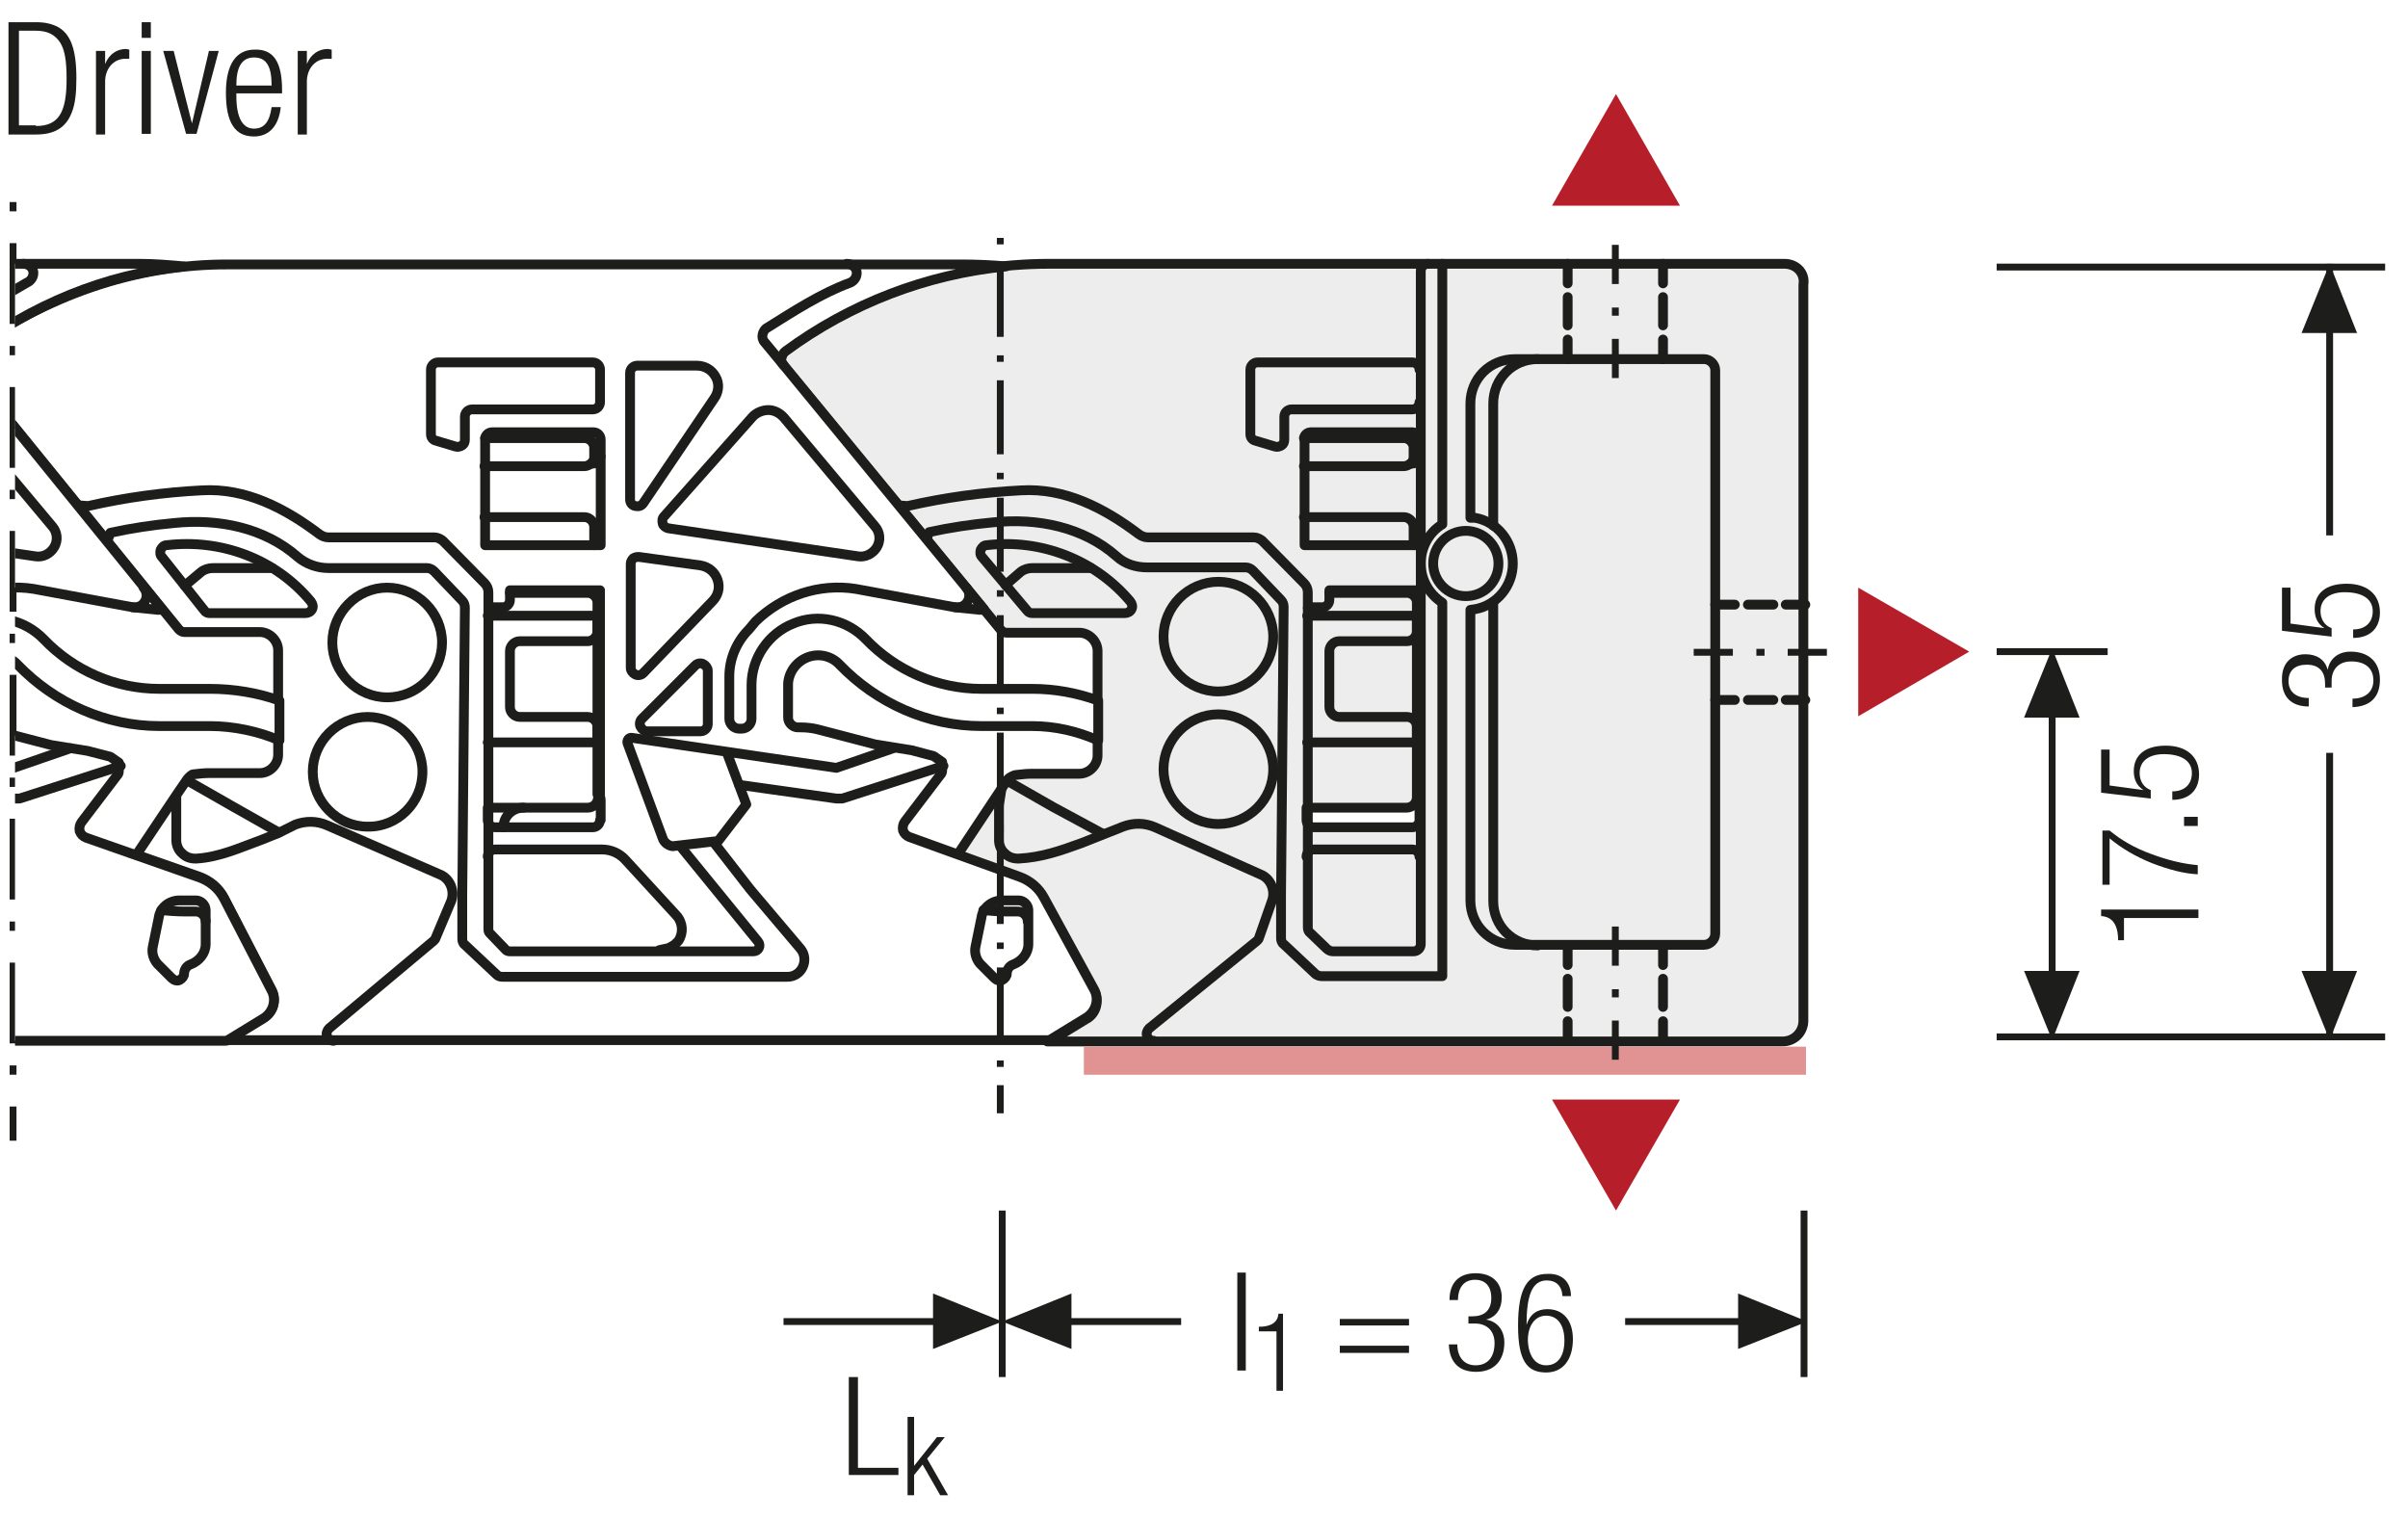 <?xml version="1.0" encoding="UTF-8"?>
<svg xmlns="http://www.w3.org/2000/svg" xmlns:xlink="http://www.w3.org/1999/xlink" version="1.1" id="Ebene_1" x="0px" y="0px" viewBox="0 0 368.8 232.6" xml:space="preserve">
<style type="text/css">
	.st0{fill:none;}
	.st1{fill:none;stroke:#1D1D1B;stroke-width:1.05;}
	.st2{clip-path:url(#SVGID_2_);fill:#CFCFCF;}
	.st3{clip-path:url(#SVGID_2_);fill:none;stroke:#1D1D1B;stroke-width:1.05;}
	.st4{clip-path:url(#SVGID_2_);fill:#FFFFFF;}
	
		.st5{clip-path:url(#SVGID_2_);fill:none;stroke:#1D1D1B;stroke-width:1.05;stroke-linejoin:round;stroke-dasharray:16.371,1.371,1.371,1.371;stroke-dashoffset:17;}
	
		.st6{clip-path:url(#SVGID_2_);fill:none;stroke:#1D1D1B;stroke-width:1.05;stroke-linejoin:round;stroke-dasharray:17.232,2.232,2.232,2.232;stroke-dashoffset:19;}
	
		.st7{clip-path:url(#SVGID_2_);fill:none;stroke:#1D1D1B;stroke-width:1.05;stroke-linejoin:round;stroke-dasharray:17.373,2.373,2.373,2.373;stroke-dashoffset:19;}
	
		.st8{clip-path:url(#SVGID_2_);fill:none;stroke:#1D1D1B;stroke-width:1.05;stroke-linejoin:round;stroke-dasharray:17.883,2.883,2.883,2.883;stroke-dashoffset:20;}
	.st9{clip-path:url(#SVGID_2_);fill:none;stroke:#1D1D1B;stroke-width:1.05;stroke-linejoin:round;}
	.st10{fill:none;stroke:#A22626;stroke-width:1.8;}
	.st11{fill:#1D1D1B;}
	.st12{fill:#A22626;}
	.st13{clip-path:url(#SVGID_4_);fill:#EDEDED;}
	.st14{clip-path:url(#SVGID_4_);fill:none;stroke:#1D1D1B;stroke-width:1.05;}
	.st15{clip-path:url(#SVGID_6_);fill:none;stroke:#1D1D1B;stroke-width:1.05;}
	.st16{clip-path:url(#SVGID_8_);fill:none;stroke:#1D1D1B;stroke-width:1.05;}
	.st17{fill:none;stroke:#1D1D1B;stroke-width:1.05;stroke-linejoin:round;}
	
		.st18{clip-path:url(#SVGID_10_);fill:none;stroke:#1D1D1B;stroke-width:1.05;stroke-linejoin:round;stroke-dasharray:17.712,2.712,2.712,2.712;stroke-dashoffset:20;}
	
		.st19{clip-path:url(#SVGID_10_);fill:none;stroke:#1D1D1B;stroke-width:1.05;stroke-linejoin:round;stroke-dasharray:20.835,5.835,5.835,5.835;stroke-dashoffset:26;}
	
		.st20{clip-path:url(#SVGID_10_);fill:none;stroke:#1D1D1B;stroke-width:1.05;stroke-linejoin:round;stroke-dasharray:20.907,5.907,5.907,5.907;stroke-dashoffset:26;}
	
		.st21{clip-path:url(#SVGID_10_);fill:none;stroke:#1D1D1B;stroke-width:1.05;stroke-linejoin:round;stroke-dasharray:17.427,2.427,2.427,2.427;stroke-dashoffset:19;}
	.st22{clip-path:url(#SVGID_10_);fill:none;stroke:#1D1D1B;stroke-width:1.05;stroke-linejoin:round;}
	
		.st23{clip-path:url(#SVGID_10_);fill:none;stroke:#1D1D1B;stroke-width:1.05;stroke-linejoin:round;stroke-dasharray:19.893,4.893,4.893,4.893;stroke-dashoffset:24;}
	
		.st24{clip-path:url(#SVGID_10_);fill:none;stroke:#1D1D1B;stroke-width:1.05;stroke-linejoin:round;stroke-dasharray:18.051,3.051,3.051,3.051;stroke-dashoffset:21;}
	.st25{clip-path:url(#SVGID_12_);}
	.st26{clip-path:url(#SVGID_14_);}
	.st27{fill:#FFFFFF;}
	.st28{clip-path:url(#SVGID_16_);}
	.st29{clip-path:url(#SVGID_18_);}
	.st30{fill:none;stroke:#9D9D9C;stroke-width:1.572;stroke-linecap:round;stroke-linejoin:round;stroke-dasharray:0,4.698;}
	.st31{fill:none;stroke:#9D9D9C;stroke-width:1.572;stroke-linecap:round;stroke-linejoin:round;}
	.st32{fill:none;stroke:#1D1D1B;stroke-width:1.572;stroke-linecap:round;stroke-linejoin:round;stroke-dasharray:0,4.698;}
	.st33{fill:none;stroke:#1D1D1B;stroke-width:1.572;stroke-linecap:round;stroke-linejoin:round;}
	.st34{fill:none;stroke:#1D1D1B;stroke-width:1.5;stroke-linecap:round;stroke-linejoin:round;stroke-dasharray:0,4.497;}
	.st35{fill:none;stroke:#1D1D1B;stroke-width:1.5;stroke-linecap:round;stroke-linejoin:round;}
	.st36{fill:none;stroke:#9D9D9C;stroke-width:1.5;stroke-linecap:round;stroke-linejoin:round;stroke-dasharray:0,4.497;}
	.st37{fill:none;stroke:#9D9D9C;stroke-width:1.5;stroke-linecap:round;stroke-linejoin:round;}
	.st38{fill:none;stroke:#1D1D1B;stroke-width:1.572;}
	.st39{fill:none;stroke:#1D1D1B;stroke-width:1.5;}
	.st40{fill:none;stroke:#B61F29;stroke-width:6.174;}
	.st41{fill:none;stroke:#1D1D1B;stroke-width:1.572;stroke-linecap:round;stroke-linejoin:round;stroke-dasharray:0,4.788;}
	.st42{fill:none;stroke:#1D1D1B;stroke-width:0.75;}
	.st43{fill:#B61F29;}
	
		.st44{clip-path:url(#SVGID_20_);fill:none;stroke:#1D1D1B;stroke-width:1.05;stroke-dasharray:12.567,3.567,1.617,3.567;stroke-dashoffset:16;}
	.st45{fill:none;stroke:#1D1D1B;stroke-width:1.05;stroke-dasharray:12.567,3.567,1.617,3.567;stroke-dashoffset:16;}
	
		.st46{clip-path:url(#SVGID_22_);fill:none;stroke:#1D1D1B;stroke-width:1.5;stroke-linecap:round;stroke-linejoin:round;stroke-dasharray:0,4.47;}
	.st47{clip-path:url(#SVGID_22_);fill:none;stroke:#1D1D1B;stroke-width:1.5;stroke-linecap:round;stroke-linejoin:round;}
	.st48{fill:#2D4E97;}
	.st49{clip-path:url(#SVGID_24_);fill:#FFFFFF;}
	
		.st50{clip-path:url(#SVGID_24_);fill:none;stroke:#1D1D1B;stroke-width:1.5;stroke-linecap:round;stroke-linejoin:round;stroke-miterlimit:10;}
	.st51{fill:none;stroke:#1D1D1B;stroke-width:1.5;stroke-linecap:round;stroke-linejoin:round;stroke-miterlimit:10;}
	
		.st52{clip-path:url(#SVGID_26_);fill:none;stroke:#1D1D1B;stroke-width:1.5;stroke-linecap:round;stroke-linejoin:round;stroke-miterlimit:10;}
	
		.st53{clip-path:url(#SVGID_28_);fill:none;stroke:#1D1D1B;stroke-width:1.5;stroke-linecap:round;stroke-linejoin:round;stroke-miterlimit:10;}
	.st54{clip-path:url(#SVGID_28_);fill:#FFFFFF;}
	
		.st55{clip-path:url(#SVGID_30_);fill:none;stroke:#1D1D1B;stroke-width:1.5;stroke-linecap:round;stroke-linejoin:round;stroke-miterlimit:10;}
	
		.st56{clip-path:url(#SVGID_32_);fill:none;stroke:#1D1D1B;stroke-width:1.5;stroke-linecap:round;stroke-linejoin:round;stroke-miterlimit:10;}
	.st57{clip-path:url(#SVGID_32_);fill:#EDEDED;}
	
		.st58{clip-path:url(#SVGID_34_);fill:none;stroke:#1D1D1B;stroke-width:1.5;stroke-linecap:round;stroke-linejoin:round;stroke-miterlimit:10;}
	
		.st59{clip-path:url(#SVGID_36_);fill:none;stroke:#1D1D1B;stroke-width:1.5;stroke-linecap:round;stroke-linejoin:round;stroke-miterlimit:10;}
	
		.st60{clip-path:url(#SVGID_36_);fill:none;stroke:#1C1C1C;stroke-width:1.5;stroke-linecap:round;stroke-linejoin:round;stroke-miterlimit:10;}
	
		.st61{clip-path:url(#SVGID_38_);fill:none;stroke:#1D1D1B;stroke-width:1.5;stroke-linecap:round;stroke-linejoin:round;stroke-miterlimit:10;}
	
		.st62{clip-path:url(#SVGID_40_);fill:none;stroke:#1D1D1B;stroke-width:1.5;stroke-linecap:round;stroke-linejoin:round;stroke-miterlimit:10;}
	
		.st63{clip-path:url(#SVGID_40_);fill:none;stroke:#1C1C1C;stroke-width:1.5;stroke-linecap:round;stroke-linejoin:round;stroke-miterlimit:10;}
	
		.st64{clip-path:url(#SVGID_42_);fill:none;stroke:#1D1D1B;stroke-width:1.5;stroke-linecap:round;stroke-linejoin:round;stroke-miterlimit:10;}
	.st65{clip-path:url(#SVGID_42_);fill:#FFFFFF;}
	
		.st66{clip-path:url(#SVGID_44_);fill:none;stroke:#1D1D1B;stroke-width:1.5;stroke-linecap:round;stroke-linejoin:round;stroke-miterlimit:10;}
	
		.st67{clip-path:url(#SVGID_46_);fill:none;stroke:#1D1D1B;stroke-width:1.5;stroke-linecap:round;stroke-linejoin:round;stroke-miterlimit:10;}
	
		.st68{clip-path:url(#SVGID_46_);fill:none;stroke:#1C1C1C;stroke-width:1.5;stroke-linecap:round;stroke-linejoin:round;stroke-miterlimit:10;}
	
		.st69{clip-path:url(#SVGID_48_);fill:none;stroke:#1D1D1B;stroke-width:1.5;stroke-linecap:round;stroke-linejoin:round;stroke-miterlimit:10;}
	
		.st70{clip-path:url(#SVGID_50_);fill:none;stroke:#1D1D1B;stroke-width:1.5;stroke-linecap:round;stroke-linejoin:round;stroke-miterlimit:10;}
	
		.st71{clip-path:url(#SVGID_50_);fill:none;stroke:#1C1C1C;stroke-width:1.5;stroke-linecap:round;stroke-linejoin:round;stroke-miterlimit:10;}
	
		.st72{clip-path:url(#SVGID_52_);fill:none;stroke:#1D1D1B;stroke-width:1.5;stroke-linecap:round;stroke-linejoin:round;stroke-miterlimit:10;}
	.st73{clip-path:url(#SVGID_52_);fill:#EDEDED;}
	
		.st74{clip-path:url(#SVGID_54_);fill:none;stroke:#1D1D1B;stroke-width:1.5;stroke-linecap:round;stroke-linejoin:round;stroke-miterlimit:10;}
	
		.st75{clip-path:url(#SVGID_56_);fill:none;stroke:#1D1D1B;stroke-width:1.5;stroke-linecap:round;stroke-linejoin:round;stroke-miterlimit:10;}
	
		.st76{clip-path:url(#SVGID_56_);fill:none;stroke:#1C1C1C;stroke-width:1.5;stroke-linecap:round;stroke-linejoin:round;stroke-miterlimit:10;}
	
		.st77{clip-path:url(#SVGID_58_);fill:none;stroke:#1D1D1B;stroke-width:1.5;stroke-linecap:round;stroke-linejoin:round;stroke-miterlimit:10;}
	
		.st78{clip-path:url(#SVGID_60_);fill:none;stroke:#1D1D1B;stroke-width:1.5;stroke-linecap:round;stroke-linejoin:round;stroke-miterlimit:10;}
	
		.st79{clip-path:url(#SVGID_60_);fill:none;stroke:#1C1C1C;stroke-width:1.5;stroke-linecap:round;stroke-linejoin:round;stroke-miterlimit:10;}
	
		.st80{clip-path:url(#SVGID_62_);fill:none;stroke:#1D1D1B;stroke-width:1.5;stroke-linecap:round;stroke-linejoin:round;stroke-miterlimit:10;}
	.st81{clip-path:url(#SVGID_62_);fill:#FFFFFF;}
	
		.st82{clip-path:url(#SVGID_64_);fill:none;stroke:#1D1D1B;stroke-width:1.5;stroke-linecap:round;stroke-linejoin:round;stroke-miterlimit:10;}
	
		.st83{clip-path:url(#SVGID_66_);fill:none;stroke:#1D1D1B;stroke-width:1.5;stroke-linecap:round;stroke-linejoin:round;stroke-miterlimit:10;}
	
		.st84{clip-path:url(#SVGID_66_);fill:none;stroke:#1C1C1C;stroke-width:1.5;stroke-linecap:round;stroke-linejoin:round;stroke-miterlimit:10;}
	
		.st85{clip-path:url(#SVGID_68_);fill:none;stroke:#1D1D1B;stroke-width:1.5;stroke-linecap:round;stroke-linejoin:round;stroke-miterlimit:10;}
	
		.st86{clip-path:url(#SVGID_70_);fill:none;stroke:#1D1D1B;stroke-width:1.5;stroke-linecap:round;stroke-linejoin:round;stroke-miterlimit:10;}
	
		.st87{clip-path:url(#SVGID_70_);fill:none;stroke:#1C1C1C;stroke-width:1.5;stroke-linecap:round;stroke-linejoin:round;stroke-miterlimit:10;}
	
		.st88{clip-path:url(#SVGID_72_);fill:none;stroke:#1D1D1B;stroke-width:1.5;stroke-linecap:round;stroke-linejoin:round;stroke-miterlimit:10;}
	.st89{clip-path:url(#SVGID_74_);fill:#1D1D1B;}
	.st90{clip-path:url(#SVGID_76_);fill:#1D1D1B;}
	.st91{fill:none;stroke:#1D1D1B;stroke-width:0.864;stroke-dasharray:11.631,2.631,0.681,2.631;stroke-dashoffset:14;}
	
		.st92{clip-path:url(#SVGID_78_);fill:none;stroke:#1D1D1B;stroke-width:0.864;stroke-dasharray:11.631,2.631,0.681,2.631;stroke-dashoffset:14;}
	.st93{fill:none;stroke:#1D1D1B;stroke-width:1.05;stroke-dasharray:12.201,3.201,1.251,4.701;stroke-dashoffset:15;}
	.st94{clip-path:url(#SVGID_80_);fill:#FFFFFF;}
	
		.st95{clip-path:url(#SVGID_80_);fill:none;stroke:#1D1D1B;stroke-width:1.5;stroke-linecap:round;stroke-linejoin:round;stroke-miterlimit:10;}
	
		.st96{clip-path:url(#SVGID_82_);fill:none;stroke:#1D1D1B;stroke-width:1.5;stroke-linecap:round;stroke-linejoin:round;stroke-miterlimit:10;}
	
		.st97{clip-path:url(#SVGID_84_);fill:none;stroke:#1D1D1B;stroke-width:1.5;stroke-linecap:round;stroke-linejoin:round;stroke-miterlimit:10;}
	
		.st98{clip-path:url(#SVGID_84_);fill:none;stroke:#1C1C1C;stroke-width:1.5;stroke-linecap:round;stroke-linejoin:round;stroke-miterlimit:10;}
	
		.st99{clip-path:url(#SVGID_86_);fill:none;stroke:#1D1D1B;stroke-width:1.5;stroke-linecap:round;stroke-linejoin:round;stroke-miterlimit:10;}
	
		.st100{clip-path:url(#SVGID_88_);fill:none;stroke:#1D1D1B;stroke-width:1.5;stroke-linecap:round;stroke-linejoin:round;stroke-miterlimit:10;}
	
		.st101{clip-path:url(#SVGID_88_);fill:none;stroke:#1C1C1C;stroke-width:1.5;stroke-linecap:round;stroke-linejoin:round;stroke-miterlimit:10;}
	
		.st102{clip-path:url(#SVGID_90_);fill:none;stroke:#1D1D1B;stroke-width:1.5;stroke-linecap:round;stroke-linejoin:round;stroke-miterlimit:10;}
	.st103{clip-path:url(#SVGID_90_);fill:#FFFFFF;}
	
		.st104{clip-path:url(#SVGID_92_);fill:none;stroke:#1D1D1B;stroke-width:1.5;stroke-linecap:round;stroke-linejoin:round;stroke-miterlimit:10;}
	
		.st105{clip-path:url(#SVGID_94_);fill:none;stroke:#1D1D1B;stroke-width:1.5;stroke-linecap:round;stroke-linejoin:round;stroke-miterlimit:10;}
	
		.st106{clip-path:url(#SVGID_94_);fill:none;stroke:#1C1C1C;stroke-width:1.5;stroke-linecap:round;stroke-linejoin:round;stroke-miterlimit:10;}
	
		.st107{clip-path:url(#SVGID_96_);fill:none;stroke:#1D1D1B;stroke-width:1.5;stroke-linecap:round;stroke-linejoin:round;stroke-miterlimit:10;}
	
		.st108{clip-path:url(#SVGID_98_);fill:none;stroke:#1D1D1B;stroke-width:1.5;stroke-linecap:round;stroke-linejoin:round;stroke-miterlimit:10;}
	
		.st109{clip-path:url(#SVGID_98_);fill:none;stroke:#1C1C1C;stroke-width:1.5;stroke-linecap:round;stroke-linejoin:round;stroke-miterlimit:10;}
	
		.st110{clip-path:url(#SVGID_100_);fill:none;stroke:#1D1D1B;stroke-width:1.5;stroke-linecap:round;stroke-linejoin:round;stroke-miterlimit:10;}
	.st111{clip-path:url(#SVGID_100_);fill:#EDEDED;}
	.st112{clip-path:url(#SVGID_100_);fill:#FFFFFF;}
	
		.st113{clip-path:url(#SVGID_102_);fill:none;stroke:#1D1D1B;stroke-width:1.5;stroke-linecap:round;stroke-linejoin:round;stroke-miterlimit:10;}
	
		.st114{clip-path:url(#SVGID_104_);fill:none;stroke:#1D1D1B;stroke-width:1.5;stroke-linecap:round;stroke-linejoin:round;stroke-miterlimit:10;}
	.st115{clip-path:url(#SVGID_104_);fill:#FFFFFF;}
	
		.st116{clip-path:url(#SVGID_106_);fill:none;stroke:#1D1D1B;stroke-width:1.5;stroke-linecap:round;stroke-linejoin:round;stroke-miterlimit:10;}
	
		.st117{clip-path:url(#SVGID_108_);fill:none;stroke:#1D1D1B;stroke-width:1.5;stroke-linecap:round;stroke-linejoin:round;stroke-miterlimit:10;}
	.st118{clip-path:url(#SVGID_108_);fill:#EDEDED;}
	.st119{fill:none;stroke:#1D1D1B;stroke-width:1.05;stroke-dasharray:11.157,2.157,0.207,2.157;stroke-dashoffset:13;}
	.st120{fill:none;stroke:#1D1D1B;stroke-width:1.05;stroke-dasharray:11.913,2.913,0.963,2.913;stroke-dashoffset:14;}
	.st121{fill:none;stroke:#1D1D1B;stroke-width:1.05;stroke-dasharray:12.099,3.099,1.149,4.599;stroke-dashoffset:15;}
	.st122{fill:#EAEBF6;}
	.st123{fill:none;stroke:#9D9D9C;stroke-width:0.6;stroke-miterlimit:10;stroke-dasharray:2.4,2.4;}
	.st124{fill:none;stroke:#9D9D9C;stroke-width:0.6;stroke-miterlimit:10;stroke-dasharray:2.394,2.394;}
	.st125{fill:none;stroke:#9D9D9C;stroke-width:0.6;stroke-miterlimit:10;}
	.st126{filter:url(#Adobe_OpacityMaskFilter);}
	.st127{clip-path:url(#SVGID_110_);fill:url(#SVGID_112_);}
	.st128{clip-path:url(#SVGID_110_);mask:url(#SVGID_111_);}
	.st129{clip-path:url(#SVGID_114_);fill:#2D4E97;}
	.st130{clip-path:url(#SVGID_114_);fill:none;stroke:#1D1D1B;stroke-width:0.75;stroke-miterlimit:10;}
	.st131{filter:url(#Adobe_OpacityMaskFilter_1_);}
	.st132{clip-path:url(#SVGID_110_);fill:url(#SVGID_116_);}
	.st133{clip-path:url(#SVGID_110_);mask:url(#SVGID_115_);}
	.st134{clip-path:url(#SVGID_118_);fill:#2D4E97;}
	.st135{clip-path:url(#SVGID_118_);fill:none;stroke:#1D1D1B;stroke-width:0.75;stroke-miterlimit:10;}
	.st136{filter:url(#Adobe_OpacityMaskFilter_2_);}
	.st137{clip-path:url(#SVGID_110_);fill:url(#SVGID_120_);}
	.st138{clip-path:url(#SVGID_110_);mask:url(#SVGID_119_);}
	.st139{clip-path:url(#SVGID_122_);fill:#2D4E97;}
	.st140{clip-path:url(#SVGID_122_);fill:none;stroke:#1D1D1B;stroke-width:0.75;stroke-miterlimit:10;}
	.st141{filter:url(#Adobe_OpacityMaskFilter_3_);}
	.st142{clip-path:url(#SVGID_110_);fill:url(#SVGID_124_);}
	.st143{clip-path:url(#SVGID_110_);mask:url(#SVGID_123_);}
	.st144{clip-path:url(#SVGID_126_);fill:#2D4E97;}
	.st145{clip-path:url(#SVGID_126_);fill:none;stroke:#1D1D1B;stroke-width:0.75;stroke-miterlimit:10;}
	.st146{filter:url(#Adobe_OpacityMaskFilter_4_);}
	.st147{clip-path:url(#SVGID_110_);fill:url(#SVGID_128_);}
	.st148{clip-path:url(#SVGID_110_);mask:url(#SVGID_127_);}
	.st149{clip-path:url(#SVGID_130_);fill:#2D4E97;}
	.st150{clip-path:url(#SVGID_130_);fill:none;stroke:#1D1D1B;stroke-width:0.75;stroke-miterlimit:10;}
	.st151{filter:url(#Adobe_OpacityMaskFilter_5_);}
	.st152{clip-path:url(#SVGID_110_);fill:url(#SVGID_132_);}
	.st153{clip-path:url(#SVGID_110_);mask:url(#SVGID_131_);}
	.st154{clip-path:url(#SVGID_134_);fill:#2D4E97;}
	.st155{clip-path:url(#SVGID_134_);fill:none;stroke:#1D1D1B;stroke-width:0.75;stroke-miterlimit:10;}
	.st156{filter:url(#Adobe_OpacityMaskFilter_6_);}
	.st157{clip-path:url(#SVGID_110_);fill:url(#SVGID_136_);}
	.st158{clip-path:url(#SVGID_110_);mask:url(#SVGID_135_);}
	.st159{clip-path:url(#SVGID_138_);fill:#2D4E97;}
	.st160{clip-path:url(#SVGID_138_);fill:none;stroke:#1D1D1B;stroke-width:0.75;stroke-miterlimit:10;}
	.st161{filter:url(#Adobe_OpacityMaskFilter_7_);}
	.st162{clip-path:url(#SVGID_110_);fill:url(#SVGID_140_);}
	.st163{clip-path:url(#SVGID_110_);mask:url(#SVGID_139_);}
	.st164{clip-path:url(#SVGID_142_);fill:#2D4E97;}
	.st165{clip-path:url(#SVGID_142_);fill:none;stroke:#1D1D1B;stroke-width:0.75;stroke-miterlimit:10;}
	.st166{filter:url(#Adobe_OpacityMaskFilter_8_);}
	.st167{clip-path:url(#SVGID_110_);fill:url(#SVGID_144_);}
	.st168{clip-path:url(#SVGID_110_);mask:url(#SVGID_143_);}
	.st169{clip-path:url(#SVGID_146_);fill:#2D4E97;}
	.st170{clip-path:url(#SVGID_146_);fill:none;stroke:#1D1D1B;stroke-width:0.75;stroke-miterlimit:10;}
	.st171{clip-path:url(#SVGID_110_);fill:#FFFFFF;}
	
		.st172{clip-path:url(#SVGID_110_);fill:none;stroke:#1D1D1B;stroke-width:1.5;stroke-linecap:round;stroke-linejoin:round;stroke-miterlimit:10;}
	
		.st173{clip-path:url(#SVGID_148_);fill:none;stroke:#1D1D1B;stroke-width:1.5;stroke-linecap:round;stroke-linejoin:round;stroke-miterlimit:10;}
	
		.st174{clip-path:url(#SVGID_150_);fill:none;stroke:#1D1D1B;stroke-width:1.5;stroke-linecap:round;stroke-linejoin:round;stroke-miterlimit:10;}
	
		.st175{clip-path:url(#SVGID_150_);fill:none;stroke:#1C1C1C;stroke-width:1.5;stroke-linecap:round;stroke-linejoin:round;stroke-miterlimit:10;}
	
		.st176{clip-path:url(#SVGID_152_);fill:none;stroke:#1D1D1B;stroke-width:1.5;stroke-linecap:round;stroke-linejoin:round;stroke-miterlimit:10;}
	
		.st177{clip-path:url(#SVGID_154_);fill:none;stroke:#1D1D1B;stroke-width:1.5;stroke-linecap:round;stroke-linejoin:round;stroke-miterlimit:10;}
	
		.st178{clip-path:url(#SVGID_154_);fill:none;stroke:#1C1C1C;stroke-width:1.5;stroke-linecap:round;stroke-linejoin:round;stroke-miterlimit:10;}
	
		.st179{clip-path:url(#SVGID_156_);fill:none;stroke:#1D1D1B;stroke-width:1.5;stroke-linecap:round;stroke-linejoin:round;stroke-miterlimit:10;}
	.st180{clip-path:url(#SVGID_156_);fill:#FFFFFF;}
	
		.st181{clip-path:url(#SVGID_158_);fill:none;stroke:#1D1D1B;stroke-width:1.5;stroke-linecap:round;stroke-linejoin:round;stroke-miterlimit:10;}
	
		.st182{clip-path:url(#SVGID_160_);fill:none;stroke:#1D1D1B;stroke-width:1.5;stroke-linecap:round;stroke-linejoin:round;stroke-miterlimit:10;}
	
		.st183{clip-path:url(#SVGID_160_);fill:none;stroke:#1C1C1C;stroke-width:1.5;stroke-linecap:round;stroke-linejoin:round;stroke-miterlimit:10;}
	
		.st184{clip-path:url(#SVGID_162_);fill:none;stroke:#1D1D1B;stroke-width:1.5;stroke-linecap:round;stroke-linejoin:round;stroke-miterlimit:10;}
	
		.st185{clip-path:url(#SVGID_164_);fill:none;stroke:#1D1D1B;stroke-width:1.5;stroke-linecap:round;stroke-linejoin:round;stroke-miterlimit:10;}
	
		.st186{clip-path:url(#SVGID_164_);fill:none;stroke:#1C1C1C;stroke-width:1.5;stroke-linecap:round;stroke-linejoin:round;stroke-miterlimit:10;}
	
		.st187{clip-path:url(#SVGID_166_);fill:none;stroke:#1D1D1B;stroke-width:1.5;stroke-linecap:round;stroke-linejoin:round;stroke-miterlimit:10;}
	.st188{clip-path:url(#SVGID_166_);fill:#EDEDED;}
	.st189{clip-path:url(#SVGID_166_);fill:#FFFFFF;}
	
		.st190{clip-path:url(#SVGID_168_);fill:none;stroke:#1D1D1B;stroke-width:1.5;stroke-linecap:round;stroke-linejoin:round;stroke-miterlimit:10;}
	
		.st191{clip-path:url(#SVGID_170_);fill:none;stroke:#1D1D1B;stroke-width:1.5;stroke-linecap:round;stroke-linejoin:round;stroke-miterlimit:10;}
	.st192{clip-path:url(#SVGID_170_);fill:#FFFFFF;}
	
		.st193{clip-path:url(#SVGID_172_);fill:none;stroke:#1D1D1B;stroke-width:1.5;stroke-linecap:round;stroke-linejoin:round;stroke-miterlimit:10;}
	
		.st194{clip-path:url(#SVGID_174_);fill:none;stroke:#1D1D1B;stroke-width:1.5;stroke-linecap:round;stroke-linejoin:round;stroke-miterlimit:10;}
	
		.st195{clip-path:url(#SVGID_176_);fill:none;stroke:#1D1D1B;stroke-width:0.864;stroke-dasharray:11.631,2.631,0.681,2.631;stroke-dashoffset:14;}
	.st196{clip-path:url(#SVGID_178_);fill:#EDEDED;}
	
		.st197{clip-path:url(#SVGID_178_);fill:none;stroke:#1D1D1B;stroke-width:1.5;stroke-linecap:round;stroke-linejoin:round;stroke-miterlimit:10;}
	.st198{fill:none;stroke:#1D1D1B;stroke-width:1.5;stroke-linecap:round;stroke-linejoin:round;stroke-dasharray:0,3;}
	.st199{clip-path:url(#SVGID_180_);fill:#1D1D1B;}
	.st200{clip-path:url(#SVGID_182_);fill:#1D1D1B;}
	.st201{clip-path:url(#SVGID_184_);fill:#1D1D1B;}
	.st202{clip-path:url(#SVGID_186_);fill:#1D1D1B;}
	.st203{clip-path:url(#SVGID_188_);fill:#1D1D1B;}
	.st204{clip-path:url(#SVGID_190_);fill:#1D1D1B;}
	.st205{clip-path:url(#SVGID_192_);fill:#1D1D1B;}
	.st206{clip-path:url(#SVGID_194_);fill:#1D1D1B;}
	.st207{clip-path:url(#SVGID_196_);fill:#1D1D1B;}
	.st208{clip-path:url(#SVGID_198_);fill:#1D1D1B;}
	.st209{clip-path:url(#SVGID_200_);fill:#1D1D1B;}
	.st210{clip-path:url(#SVGID_202_);fill:#1D1D1B;}
	.st211{clip-path:url(#SVGID_204_);fill:#1D1D1B;}
	.st212{clip-path:url(#SVGID_206_);fill:#1D1D1B;}
	.st213{clip-path:url(#SVGID_208_);fill:#1D1D1B;}
	.st214{clip-path:url(#SVGID_210_);fill:#1D1D1B;}
	.st215{clip-path:url(#SVGID_212_);fill:#1D1D1B;}
	.st216{clip-path:url(#SVGID_214_);fill:#1D1D1B;}
	.st217{clip-path:url(#SVGID_216_);fill:#1D1D1B;}
	.st218{clip-path:url(#SVGID_218_);fill:#1D1D1B;}
	.st219{clip-path:url(#SVGID_220_);fill:#1D1D1B;}
	.st220{clip-path:url(#SVGID_222_);fill:#1D1D1B;}
	.st221{clip-path:url(#SVGID_224_);fill:#1D1D1B;}
	.st222{clip-path:url(#SVGID_226_);fill:#1D1D1B;}
	.st223{clip-path:url(#SVGID_228_);fill:#1D1D1B;}
	.st224{clip-path:url(#SVGID_230_);fill:#1D1D1B;}
	.st225{clip-path:url(#SVGID_232_);fill:#1D1D1B;}
	.st226{clip-path:url(#SVGID_234_);fill:#1D1D1B;}
	.st227{clip-path:url(#SVGID_236_);fill:#1D1D1B;}
	.st228{clip-path:url(#SVGID_238_);fill:#1D1D1B;}
	.st229{clip-path:url(#SVGID_240_);fill:#1D1D1B;}
	.st230{clip-path:url(#SVGID_242_);fill:#1D1D1B;}
	.st231{fill:none;stroke:#1D1D1B;stroke-width:0.864;}
	.st232{fill:none;stroke:#1D1D1B;stroke-width:3;}
	.st233{fill:none;stroke:#1D1D1B;stroke-width:1.05;stroke-dasharray:12.372,3.372,1.422,4.872;stroke-dashoffset:15;}
	.st234{clip-path:url(#SVGID_244_);fill:#FFFFFF;}
	
		.st235{clip-path:url(#SVGID_244_);fill:none;stroke:#010000;stroke-width:1.5;stroke-linecap:round;stroke-linejoin:round;stroke-miterlimit:10;}
	.st236{clip-path:url(#SVGID_244_);fill:#EDEDED;}
	.st237{clip-path:url(#SVGID_244_);fill:none;stroke:#1D1D1B;stroke-width:1.05;stroke-miterlimit:10;}
	
		.st238{clip-path:url(#SVGID_244_);fill:none;stroke:#1D1D1B;stroke-width:1.05;stroke-miterlimit:10;stroke-dasharray:0.714,2.043;}
	
		.st239{clip-path:url(#SVGID_244_);fill:none;stroke:#1D1D1B;stroke-width:1.05;stroke-miterlimit:10;stroke-dasharray:8.166,2.043,0.714,2.043;}
	
		.st240{clip-path:url(#SVGID_244_);fill:none;stroke:#1D1D1B;stroke-width:1.5;stroke-linecap:round;stroke-linejoin:round;stroke-miterlimit:10;}
	.st241{clip-path:url(#SVGID_244_);fill:#E19394;}
	.st242{clip-path:url(#SVGID_244_);fill:none;stroke:#1D1D1B;stroke-width:1.5;stroke-linecap:round;stroke-linejoin:round;}
	
		.st243{clip-path:url(#SVGID_244_);fill:none;stroke:#1D1D1B;stroke-width:1.5;stroke-linecap:round;stroke-linejoin:round;stroke-dasharray:4.314,2.157;}
	
		.st244{clip-path:url(#SVGID_244_);fill:none;stroke:#1D1D1B;stroke-width:1.05;stroke-miterlimit:10;stroke-dasharray:1.251,3.579;}
	
		.st245{clip-path:url(#SVGID_244_);fill:none;stroke:#1D1D1B;stroke-width:1.5;stroke-linecap:round;stroke-linejoin:round;stroke-dasharray:4.332,2.166;}
	
		.st246{clip-path:url(#SVGID_244_);fill:none;stroke:#1D1D1B;stroke-width:1.5;stroke-linecap:round;stroke-linejoin:round;stroke-dasharray:3.903,1.95;}
	.st247{clip-path:url(#SVGID_244_);fill:none;stroke:#1D1D1B;stroke-width:1.05;stroke-miterlimit:10;stroke-dasharray:0.99,2.832;}
	
		.st248{clip-path:url(#SVGID_244_);fill:none;stroke:#1D1D1B;stroke-width:1.05;stroke-miterlimit:10;stroke-dasharray:11.331,2.832,0.99,2.832;}
	
		.st249{clip-path:url(#SVGID_244_);fill:none;stroke:#1D1D1B;stroke-width:1.05;stroke-miterlimit:10;stroke-dasharray:1.068,3.051;}
	
		.st250{clip-path:url(#SVGID_244_);fill:none;stroke:#1D1D1B;stroke-width:1.05;stroke-miterlimit:10;stroke-dasharray:12.21,3.051,1.068,3.051;}
	.st251{clip-path:url(#SVGID_246_);fill:#FFFFFF;}
	
		.st252{clip-path:url(#SVGID_246_);fill:none;stroke:#010000;stroke-width:1.5;stroke-linecap:round;stroke-linejoin:round;stroke-miterlimit:10;}
	.st253{clip-path:url(#SVGID_246_);fill:#EDEDED;}
	.st254{clip-path:url(#SVGID_246_);fill:none;stroke:#1D1D1B;stroke-width:1.05;stroke-miterlimit:10;}
	
		.st255{clip-path:url(#SVGID_246_);fill:none;stroke:#1D1D1B;stroke-width:1.05;stroke-miterlimit:10;stroke-dasharray:0.714,2.043;}
	
		.st256{clip-path:url(#SVGID_246_);fill:none;stroke:#1D1D1B;stroke-width:1.05;stroke-miterlimit:10;stroke-dasharray:8.166,2.043,0.714,2.043;}
	
		.st257{clip-path:url(#SVGID_246_);fill:none;stroke:#1D1D1B;stroke-width:1.5;stroke-linecap:round;stroke-linejoin:round;stroke-miterlimit:10;}
	.st258{clip-path:url(#SVGID_246_);fill:#E19394;}
	.st259{clip-path:url(#SVGID_246_);fill:none;stroke:#1D1D1B;stroke-width:1.5;stroke-linecap:round;stroke-linejoin:round;}
	
		.st260{clip-path:url(#SVGID_246_);fill:none;stroke:#1D1D1B;stroke-width:1.5;stroke-linecap:round;stroke-linejoin:round;stroke-dasharray:4.314,2.157;}
	
		.st261{clip-path:url(#SVGID_246_);fill:none;stroke:#1D1D1B;stroke-width:1.05;stroke-miterlimit:10;stroke-dasharray:1.251,3.579;}
	
		.st262{clip-path:url(#SVGID_246_);fill:none;stroke:#1D1D1B;stroke-width:1.5;stroke-linecap:round;stroke-linejoin:round;stroke-dasharray:4.332,2.166;}
	
		.st263{clip-path:url(#SVGID_246_);fill:none;stroke:#1D1D1B;stroke-width:1.5;stroke-linecap:round;stroke-linejoin:round;stroke-dasharray:3.903,1.95;}
	.st264{clip-path:url(#SVGID_246_);fill:none;stroke:#1D1D1B;stroke-width:1.05;stroke-miterlimit:10;stroke-dasharray:0.99,2.832;}
	
		.st265{clip-path:url(#SVGID_246_);fill:none;stroke:#1D1D1B;stroke-width:1.05;stroke-miterlimit:10;stroke-dasharray:11.331,2.832,0.99,2.832;}
	
		.st266{clip-path:url(#SVGID_246_);fill:none;stroke:#1D1D1B;stroke-width:1.05;stroke-miterlimit:10;stroke-dasharray:1.068,3.051;}
	
		.st267{clip-path:url(#SVGID_246_);fill:none;stroke:#1D1D1B;stroke-width:1.05;stroke-miterlimit:10;stroke-dasharray:12.21,3.051,1.068,3.051;}
	.st268{clip-path:url(#SVGID_248_);fill:#FFFFFF;}
	
		.st269{clip-path:url(#SVGID_248_);fill:none;stroke:#010000;stroke-width:1.5;stroke-linecap:round;stroke-linejoin:round;stroke-miterlimit:10;}
	.st270{clip-path:url(#SVGID_248_);fill:#EDEDED;}
	.st271{clip-path:url(#SVGID_248_);fill:none;stroke:#1D1D1B;stroke-width:1.05;stroke-miterlimit:10;}
	
		.st272{clip-path:url(#SVGID_248_);fill:none;stroke:#1D1D1B;stroke-width:1.05;stroke-miterlimit:10;stroke-dasharray:0.714,2.043;}
	
		.st273{clip-path:url(#SVGID_248_);fill:none;stroke:#1D1D1B;stroke-width:1.05;stroke-miterlimit:10;stroke-dasharray:8.166,2.043,0.714,2.043;}
	
		.st274{clip-path:url(#SVGID_248_);fill:none;stroke:#1D1D1B;stroke-width:1.5;stroke-linecap:round;stroke-linejoin:round;stroke-miterlimit:10;}
	.st275{clip-path:url(#SVGID_248_);fill:#E19394;}
	.st276{clip-path:url(#SVGID_248_);fill:none;stroke:#1D1D1B;stroke-width:1.5;stroke-linecap:round;stroke-linejoin:round;}
	
		.st277{clip-path:url(#SVGID_248_);fill:none;stroke:#1D1D1B;stroke-width:1.5;stroke-linecap:round;stroke-linejoin:round;stroke-dasharray:4.314,2.157;}
	
		.st278{clip-path:url(#SVGID_248_);fill:none;stroke:#1D1D1B;stroke-width:1.05;stroke-miterlimit:10;stroke-dasharray:1.251,3.579;}
	
		.st279{clip-path:url(#SVGID_248_);fill:none;stroke:#1D1D1B;stroke-width:1.5;stroke-linecap:round;stroke-linejoin:round;stroke-dasharray:4.332,2.166;}
	
		.st280{clip-path:url(#SVGID_248_);fill:none;stroke:#1D1D1B;stroke-width:1.5;stroke-linecap:round;stroke-linejoin:round;stroke-dasharray:3.903,1.95;}
	.st281{clip-path:url(#SVGID_248_);fill:none;stroke:#1D1D1B;stroke-width:1.05;stroke-miterlimit:10;stroke-dasharray:0.99,2.832;}
	
		.st282{clip-path:url(#SVGID_248_);fill:none;stroke:#1D1D1B;stroke-width:1.05;stroke-miterlimit:10;stroke-dasharray:11.331,2.832,0.99,2.832;}
	
		.st283{clip-path:url(#SVGID_248_);fill:none;stroke:#1D1D1B;stroke-width:1.05;stroke-miterlimit:10;stroke-dasharray:1.068,3.051;}
	
		.st284{clip-path:url(#SVGID_248_);fill:none;stroke:#1D1D1B;stroke-width:1.05;stroke-miterlimit:10;stroke-dasharray:12.21,3.051,1.068,3.051;}
	
		.st285{clip-path:url(#SVGID_250_);fill:none;stroke:#1D1D1B;stroke-width:1.05;stroke-dasharray:11.877,2.877,0.927,4.377;stroke-dashoffset:14;}
</style>
<line class="st233" x1="2" y1="30.2" x2="2" y2="174.7"></line>
<polygon class="st43" points="301.6,99.8 284.6,109.7 284.6,90 "></polygon>
<line class="st1" x1="276.3" y1="185.4" x2="276.3" y2="210.9"></line>
<line class="st1" x1="153.5" y1="185.4" x2="153.5" y2="210.9"></line>
<line class="st1" x1="159" y1="202.4" x2="270.8" y2="202.4"></line>
<polygon class="st11" points="153.5,202.4 164.1,198.1 164.1,206.6 "></polygon>
<polygon class="st11" points="276.8,202.4 266.2,198.1 266.2,206.6 "></polygon>
<line class="st1" x1="120" y1="202.4" x2="150.1" y2="202.4"></line>
<polygon class="st11" points="153.5,202.4 142.9,198.1 142.9,206.6 "></polygon>
<line class="st1" x1="305.8" y1="158.8" x2="365.3" y2="158.8"></line>
<line class="st1" x1="305.8" y1="99.8" x2="322.8" y2="99.8"></line>
<line class="st1" x1="305.8" y1="40.9" x2="365.3" y2="40.9"></line>
<line class="st1" x1="314.3" y1="108.1" x2="314.3" y2="150.6"></line>
<line class="st1" x1="356.8" y1="40.4" x2="356.8" y2="159.3"></line>
<polygon class="st11" points="314.3,99.3 310,109.9 318.5,109.9 "></polygon>
<polygon class="st11" points="356.8,40.4 352.5,51 361,51 "></polygon>
<polygon class="st11" points="314.3,159.3 310,148.7 318.5,148.7 "></polygon>
<polygon class="st11" points="356.8,159.3 352.5,148.7 361,148.7 "></polygon>
<polygon class="st43" points="247.5,14.4 257.3,31.5 237.7,31.5 "></polygon>
<polygon class="st43" points="247.5,185.4 257.3,168.4 237.7,168.4 "></polygon>
<g>
	<defs>
		<rect id="SVGID_243_" x="2.3" y="34.4" width="280.6" height="136.1"></rect>
	</defs>
	<clipPath id="SVGID_2_">
		<use xlink:href="#SVGID_243_" style="overflow:visible;"></use>
	</clipPath>
	<path style="clip-path:url(#SVGID_2_);fill:#EDEDED;" d="M273.3,40.4H160.7c-14.6,0-28.8,4.7-40.5,13.4c-0.3,0.2-0.5,0.6-0.6,1   c-0.1,0.4,0.1,0.8,0.3,1.1l33.4,40.6c0.2,0.2,0.5,0.4,0.8,0.4h11.2c1.5,0,2.8,1.3,2.8,2.8v16c0,1.5-1.3,2.8-2.8,2.8h-7.3   c-0.8,0-1.6,0.1-2.5,0.2c0,0-0.8,0.2-1.2,0.7c-0.4,0.6-7.7,11.6-7.7,11.6l9.6,3.5c1.6,0.5,2.9,1.7,3.7,3.2l7.7,14.1   c0.8,1.5,0.3,3.5-1.3,4.3l-5.4,3.3c-0.2,0.1-0.3,0.1-0.5,0.1h112.6c1.8,0,3.2-1.4,3.2-3.2V43.6C276.5,41.8,275.1,40.4,273.3,40.4    M217.4,125.6c0,0.6-0.5,1.1-1.1,1.1h-15.1c-0.6,0-1.1-0.5-1.1-1.1v-1.9h15.3c0.9,0,1.6-0.7,1.6-1.6v-0.4c0.3,0.2,0.4,0.5,0.4,0.9   V125.6z M217.4,69.9c0,0.6-0.5,1.1-1.1,1.1h-0.2c0.3-0.3,0.4-0.7,0.4-1.1v-1.3c0-0.8-0.7-1.5-1.5-1.5h-15.3   c0.1-0.5,0.5-0.9,1.1-0.9h15.5c0.6,0,1.1,0.5,1.1,1.1V69.9z"></path>
	
		<path style="clip-path:url(#SVGID_2_);fill:none;stroke:#1D1D1B;stroke-width:1.5;stroke-linecap:round;stroke-linejoin:round;stroke-miterlimit:10;" d="   M273.3,40.4H160.7c-14.6,0-28.8,4.7-40.5,13.4c-0.3,0.2-0.5,0.6-0.6,1c-0.1,0.4,0.1,0.8,0.3,1.1l33.4,40.6c0.2,0.2,0.5,0.4,0.8,0.4   h11.2c1.5,0,2.8,1.3,2.8,2.8v16c0,1.5-1.3,2.8-2.8,2.8h-7.3c-0.8,0-1.6,0.1-2.5,0.2c0,0-0.8,0.2-1.2,0.7   c-0.4,0.6-7.7,11.6-7.7,11.6l9.6,3.5c1.6,0.5,2.9,1.7,3.7,3.2l7.7,14.1c0.8,1.5,0.3,3.5-1.3,4.3l-5.4,3.3c-0.2,0.1-0.3,0.1-0.5,0.1   h112.6c1.8,0,3.2-1.4,3.2-3.2V43.6C276.5,41.8,275.1,40.4,273.3,40.4z M217.4,125.6c0,0.6-0.5,1.1-1.1,1.1h-15.1   c-0.6,0-1.1-0.5-1.1-1.1v-1.9h15.3c0.9,0,1.6-0.7,1.6-1.6v-0.4c0.3,0.2,0.4,0.5,0.4,0.9V125.6z M217.4,69.9c0,0.6-0.5,1.1-1.1,1.1   h-0.2c0.3-0.3,0.4-0.7,0.4-1.1v-1.3c0-0.8-0.7-1.5-1.5-1.5h-15.3c0.1-0.5,0.5-0.9,1.1-0.9h15.5c0.6,0,1.1,0.5,1.1,1.1V69.9z"></path>
	
		<path style="clip-path:url(#SVGID_2_);fill:none;stroke:#1D1D1B;stroke-width:1.5;stroke-linecap:round;stroke-linejoin:round;stroke-miterlimit:10;" d="   M229.5,86.3c0-2.7-2.2-5-5-5c-2.7,0-5,2.2-5,5c0,2.7,2.2,5,5,5C227.3,91.3,229.5,89.1,229.5,86.3"></path>
	
		<path style="clip-path:url(#SVGID_2_);fill:none;stroke:#1D1D1B;stroke-width:1.5;stroke-linecap:round;stroke-linejoin:round;stroke-miterlimit:10;" d="   M225.9,93.3c3.4-0.6,5.8-3.6,5.8-7c0-3.4-2.4-6.4-5.8-7l-0.7,0V61.8c0-3.8,3-6.8,6.8-6.8l29,0c0.9,0,1.7,0.8,1.7,1.7v86.3   c0,0.9-0.8,1.7-1.7,1.7h-29c-3.8,0-6.8-3-6.8-6.8V93.4L225.9,93.3z"></path>
	
		<path style="clip-path:url(#SVGID_2_);fill:none;stroke:#1D1D1B;stroke-width:1.5;stroke-linecap:round;stroke-linejoin:round;stroke-miterlimit:10;" d="   M235.5,144.8c-3.8,0-6.8-3-6.8-6.8V92.2"></path>
	
		<path style="clip-path:url(#SVGID_2_);fill:none;stroke:#1D1D1B;stroke-width:1.5;stroke-linecap:round;stroke-linejoin:round;stroke-miterlimit:10;" d="   M228.7,80.5V61.8c0-3.8,3-6.8,6.8-6.8"></path>
	
		<path style="clip-path:url(#SVGID_2_);fill:none;stroke:#1D1D1B;stroke-width:1.5;stroke-linecap:round;stroke-linejoin:round;stroke-miterlimit:10;" d="   M195,97.5c0-4.6-3.8-8.4-8.4-8.4c-4.6,0-8.4,3.8-8.4,8.4c0,4.6,3.8,8.4,8.4,8.4C191.2,105.9,195,102.2,195,97.5"></path>
	
		<path style="clip-path:url(#SVGID_2_);fill:none;stroke:#1D1D1B;stroke-width:1.5;stroke-linecap:round;stroke-linejoin:round;stroke-miterlimit:10;" d="   M195,117.8c0-4.6-3.8-8.4-8.4-8.4c-4.6,0-8.4,3.8-8.4,8.4c0,4.6,3.8,8.4,8.4,8.4C191.2,126.2,195,122.5,195,117.8"></path>
	
		<path style="clip-path:url(#SVGID_2_);fill:none;stroke:#1D1D1B;stroke-width:1.5;stroke-linecap:round;stroke-linejoin:round;stroke-miterlimit:10;" d="   M217.4,56.6c0-0.6-0.5-1.1-1.1-1.1h-23.7c-0.6,0-1.1,0.5-1.1,1.1v9.9c0,0.5,0.3,0.9,0.8,1l3,0.9c0.3,0.1,0.7,0,1-0.2   c0.3-0.2,0.4-0.5,0.4-0.9v-3.5c0-0.6,0.5-1.1,1.1-1.1h18.5c0.6,0,1.1-0.5,1.1-1.1"></path>
	
		<path style="clip-path:url(#SVGID_2_);fill:none;stroke:#1D1D1B;stroke-width:1.5;stroke-linecap:round;stroke-linejoin:round;stroke-miterlimit:10;" d="   M217.4,131.2c0-0.6-0.5-1.1-1.1-1.1h-15.1c-0.6,0-1.1,0.5-1.1,1.1"></path>
	
		<path style="clip-path:url(#SVGID_2_);fill:none;stroke:#1D1D1B;stroke-width:1.5;stroke-linecap:round;stroke-linejoin:round;stroke-miterlimit:10;" d="   M137.6,77.4l1.4,0.1c5.7-1.3,11.5-2.1,17.4-2.4c6.7-0.4,12.7,2.7,18,6.7c0.4,0.3,0.9,0.5,1.4,0.5H192c0.5,0,0.9,0.2,1.3,0.5   l6.4,6.5c0.4,0.4,0.6,0.9,0.6,1.4v51.3c0,0.4,0.1,0.7,0.4,0.9l2.5,2.4c0.2,0.2,0.6,0.4,0.9,0.4h12.4c0.6,0,1.1-0.5,1.1-1.1V41.5   c0-0.6,0.5-1.1,1.1-1.1"></path>
	
		<path style="clip-path:url(#SVGID_2_);fill:none;stroke:#1D1D1B;stroke-width:1.5;stroke-linecap:round;stroke-linejoin:round;stroke-miterlimit:10;" d="   M200.3,93.1c0.2-0.1,0.3-0.1,0.5-0.1h1.7c0.6,0,1.1-0.5,1.1-1.1v-1.5h13.8"></path>
	
		<polyline style="clip-path:url(#SVGID_2_);fill:none;stroke:#1D1D1B;stroke-width:1.5;stroke-linecap:round;stroke-linejoin:round;stroke-miterlimit:10;" points="   154.3,119.6 161.3,123.6 168.9,127.7  "></polyline>
	
		<path style="clip-path:url(#SVGID_2_);fill:none;stroke:#1D1D1B;stroke-width:1.5;stroke-linecap:round;stroke-linejoin:round;stroke-miterlimit:10;" d="   M176.7,159.4c-0.5,0-0.9-0.3-1-0.7c-0.2-0.4,0-0.9,0.3-1.2l16.5-13.4c0.1-0.1,0.3-0.3,0.3-0.4l2-5.7c0.6-1.6-0.2-3.5-1.8-4.1   l-16.1-7.2c-1.6-0.7-3.3-0.7-4.9-0.1l-6.3,2.5c-3.3,1.2-6.1,2.2-9.7,2.4c-0.8,0-1.5-0.2-2.1-0.8c-0.6-0.5-0.9-1.3-0.9-2v-5.4   l0.4-2.6"></path>
	
		<path style="clip-path:url(#SVGID_2_);fill:none;stroke:#1D1D1B;stroke-width:1.5;stroke-linecap:round;stroke-linejoin:round;stroke-miterlimit:10;" d="   M151.1,83.5c-0.4,0-0.7,0.3-0.9,0.7c-0.1,0.4-0.1,0.8,0.2,1.1l6.9,8.2c0.2,0.3,0.5,0.4,0.8,0.4h14.2c0.4,0,0.8-0.2,1-0.6   c0.2-0.4,0.1-0.8-0.2-1.2C167.7,85.7,159.4,82.5,151.1,83.5z"></path>
	
		<path style="clip-path:url(#SVGID_2_);fill:none;stroke:#1D1D1B;stroke-width:1.5;stroke-linecap:round;stroke-linejoin:round;stroke-miterlimit:10;" d="   M200.2,113.7H217v-2.4c0-0.8-0.7-1.5-1.5-1.5h-10.4c-0.8,0-1.5-0.7-1.5-1.5v-8.6c0-0.8,0.7-1.5,1.5-1.5h10.4c0.8,0,1.5-0.7,1.5-1.5   v-2.4h-16.8"></path>
	
		<path style="clip-path:url(#SVGID_2_);fill:none;stroke:#1D1D1B;stroke-width:1.5;stroke-linecap:round;stroke-linejoin:round;stroke-miterlimit:10;" d="   M167.1,87h-9c-0.6,0-1.3,0.2-1.8,0.6l-2.3,2"></path>
	
		<path style="clip-path:url(#SVGID_2_);fill:none;stroke:#1D1D1B;stroke-width:1.5;stroke-linecap:round;stroke-linejoin:round;stroke-miterlimit:10;" d="   M203.6,90.8h11.9c0.8,0,1.5,0.7,1.5,1.5v29.3"></path>
	
		<path style="clip-path:url(#SVGID_2_);fill:none;stroke:#1D1D1B;stroke-width:1.5;stroke-linecap:round;stroke-linejoin:round;stroke-miterlimit:10;" d="   M199.7,79.2H215c0.8,0,1.5,0.7,1.5,1.5v2.8"></path>
	
		<path style="clip-path:url(#SVGID_2_);fill:none;stroke:#1D1D1B;stroke-width:1.5;stroke-linecap:round;stroke-linejoin:round;stroke-miterlimit:10;" d="   M220.9,40.4v39.9l0,0c-2,1.2-3.3,3.5-3.3,6c0,2.5,1.3,4.7,3.3,6l0,0v57.2h-18.5c-0.3,0-0.6-0.1-0.9-0.3l-4.9-4.6   c-0.3-0.2-0.4-0.6-0.4-0.9V137l0.4-44c0-0.4-0.1-0.8-0.4-1.1l-4.3-4.5c-0.3-0.3-0.7-0.5-1.1-0.5h-15.1c-1.7,0-3.4-0.5-4.7-1.7   c-5.1-4.5-12.1-5.9-18.9-5.2c-3.3,0.3-6.6,0.8-9.8,1.5l-0.4,1.1"></path>
	
		<path style="clip-path:url(#SVGID_2_);fill:none;stroke:#1D1D1B;stroke-width:1.5;stroke-linecap:round;stroke-linejoin:round;stroke-miterlimit:10;" d="   M199.8,67.1c0,0.1,0,0.2,0,0.2v16.2h17.7"></path>
	
		<path style="clip-path:url(#SVGID_2_);fill:none;stroke:#1D1D1B;stroke-width:1.5;stroke-linecap:round;stroke-linejoin:round;stroke-miterlimit:10;" d="   M199.7,71.4H215c0.4,0,0.8-0.2,1.1-0.5"></path>
	<path class="st4" d="M123.6,100.7c1.7-0.7,3.7-0.3,5,1.1c5.7,5.9,13.5,9.4,21.7,9.4h7.8c3.5,0,6.9,0.8,10.1,2.2v-6.1   c-3.3-1.2-6.7-1.8-10.1-1.8h-7.8c-6.7,0-13.1-2.8-17.7-7.6c-2.9-3-7.3-4-11.1-2.4c-3.8,1.5-6.4,5.3-6.4,9.4v5.2   c0,0.8-0.7,1.5-1.5,1.5h-0.4c-0.8,0-1.5-0.7-1.5-1.5v-6.5c0-2.7,1.1-5.3,3-7.2l1-1.2c4.1-4,9.8-5.9,15.4-5l15.1,2.8l3.9,0.4   c0.2,0,0.4,0,0.6-0.1L120,55.9c-0.3-0.3-0.4-0.7-0.3-1.1c0.1-0.4,0.3-0.8,0.6-1c9.9-7.3,21.6-11.8,33.8-13l0,0   c-2.2-0.2-4.5-0.3-6.7-0.3H35.2C20.6,40.4,6.7,45.4-5,54c-0.3,0.2-0.5,0.6-0.6,1c-0.1,0.4,0.1,0.8,0.3,1.1l32.7,40.3   c0.2,0.2,0.5,0.4,0.8,0.4h11.6c1.5,0,2.8,1.3,2.8,2.8v16c0,1.5-1.3,2.8-2.8,2.8h-7.8c-0.8,0-1.6,0.1-2.5,0.2c0,0-0.4,0.2-0.8,0.7   c-0.4,0.5-7.8,11.6-7.8,11.6l9.7,3.4c1.6,0.6,2.9,1.7,3.7,3.2l7.3,14.1c0.8,1.5,0.3,3.5-1.3,4.3l-5.4,3.3c-0.2,0.1-0.3,0.1-0.5,0.1   h126c0.2,0,0.4,0,0.5-0.1l5.4-3.3c1.5-0.9,2.1-2.8,1.3-4.3l-7.7-14.1c-0.8-1.5-2.1-2.6-3.7-3.2l-16.9-6.1c-0.5-0.2-0.8-0.5-1-1   c-0.1-0.5,0-1,0.3-1.4l5.4-7.1c0.2-0.2,0.3-0.4,0.3-0.7l0-1.3l-1.3-0.9l-3.4-0.9l-5.6-0.9l-8.8-2.3c-0.8-0.2-1.7-0.3-2.6-0.3h-0.4   c-0.8,0-1.5-0.7-1.5-1.5v-5.2C120.8,103,121.9,101.4,123.6,100.7 M91.9,125.6c0,0.6-0.5,1.1-1.1,1.1H77.1c0-1.7,1.4-3,3.1-3H90   c0.9,0,1.6-0.7,1.6-1.6v-0.4c0.3,0.2,0.4,0.5,0.4,0.9V125.6z"></path>
	
		<path style="clip-path:url(#SVGID_2_);fill:none;stroke:#1D1D1B;stroke-width:1.5;stroke-linecap:round;stroke-linejoin:round;stroke-miterlimit:10;" d="   M123.6,100.7c1.7-0.7,3.7-0.3,5,1.1c5.7,5.9,13.5,9.4,21.7,9.4h7.8c3.5,0,6.9,0.8,10.1,2.2v-6.1c-3.3-1.2-6.7-1.8-10.1-1.8h-7.8   c-6.7,0-13.1-2.8-17.7-7.6c-2.9-3-7.3-4-11.1-2.4c-3.8,1.5-6.4,5.3-6.4,9.4v5.2c0,0.8-0.7,1.5-1.5,1.5h-0.4c-0.8,0-1.5-0.7-1.5-1.5   v-6.5c0-2.7,1.1-5.3,3-7.2l1-1.2c4.1-4,9.8-5.9,15.4-5l15.1,2.8l3.9,0.4c0.2,0,0.4,0,0.6-0.1L120,55.9c-0.3-0.3-0.4-0.7-0.3-1.1   c0.1-0.4,0.3-0.8,0.6-1c9.9-7.3,21.6-11.8,33.8-13l0,0c-2.2-0.2-4.5-0.3-6.7-0.3H35.2C20.6,40.4,6.7,45.4-5,54   c-0.3,0.2-0.5,0.6-0.6,1c-0.1,0.4,0.1,0.8,0.3,1.1l32.7,40.3c0.2,0.2,0.5,0.4,0.8,0.4h11.6c1.5,0,2.8,1.3,2.8,2.8v16   c0,1.5-1.3,2.8-2.8,2.8h-7.8c-0.8,0-1.6,0.1-2.5,0.2c0,0-0.4,0.2-0.8,0.7c-0.4,0.5-7.8,11.6-7.8,11.6l9.7,3.4   c1.6,0.6,2.9,1.7,3.7,3.2l7.3,14.1c0.8,1.5,0.3,3.5-1.3,4.3l-5.4,3.3c-0.2,0.1-0.3,0.1-0.5,0.1h126c0.2,0,0.4,0,0.5-0.1l5.4-3.3   c1.5-0.9,2.1-2.8,1.3-4.3l-7.7-14.1c-0.8-1.5-2.1-2.6-3.7-3.2l-16.9-6.1c-0.5-0.2-0.8-0.5-1-1c-0.1-0.5,0-1,0.3-1.4l5.4-7.1   c0.2-0.2,0.3-0.4,0.3-0.7l0-1.3l-1.3-0.9l-3.4-0.9l-5.6-0.9l-8.8-2.3c-0.8-0.2-1.7-0.3-2.6-0.3h-0.4c-0.8,0-1.5-0.7-1.5-1.5v-5.2   C120.8,103,121.9,101.4,123.6,100.7z M91.9,125.6c0,0.6-0.5,1.1-1.1,1.1H77.1c0-1.7,1.4-3,3.1-3H90c0.9,0,1.6-0.7,1.6-1.6v-0.4   c0.3,0.2,0.4,0.5,0.4,0.9V125.6z"></path>
	
		<path style="clip-path:url(#SVGID_2_);fill:none;stroke:#1D1D1B;stroke-width:1.5;stroke-linecap:round;stroke-linejoin:round;stroke-miterlimit:10;" d="   M150.6,139.4c1,0.1,2.5,0.2,3.6,0.2h1.7c0.8,0,1.5,0.7,1.5,1.5"></path>
	
		<path style="clip-path:url(#SVGID_2_);fill:none;stroke:#1D1D1B;stroke-width:1.5;stroke-linecap:round;stroke-linejoin:round;stroke-miterlimit:10;" d="   M41.7,87h-9.1c-0.6,0-1.3,0.2-1.8,0.6l-2.5,2.1"></path>
	
		<polyline style="clip-path:url(#SVGID_2_);fill:none;stroke:#1D1D1B;stroke-width:1.5;stroke-linecap:round;stroke-linejoin:round;stroke-miterlimit:10;" points="   113.2,120.2 128.1,122.3 129,122.3 144.5,117.3  "></polyline>
	
		<path style="clip-path:url(#SVGID_2_);fill:none;stroke:#1D1D1B;stroke-width:1.5;stroke-linecap:round;stroke-linejoin:round;stroke-miterlimit:10;" d="   M146.3,93c0.8,0.1,1.5-0.2,1.9-0.9c0.4-0.7,0.3-1.5-0.2-2.1"></path>
	
		<path style="clip-path:url(#SVGID_2_);fill:none;stroke:#1D1D1B;stroke-width:1.5;stroke-linecap:round;stroke-linejoin:round;stroke-miterlimit:10;" d="   M67.7,98.4c0-4.6-3.8-8.4-8.4-8.4c-4.6,0-8.4,3.8-8.4,8.4c0,4.6,3.8,8.4,8.4,8.4C64,106.8,67.7,103,67.7,98.4"></path>
	
		<path style="clip-path:url(#SVGID_2_);fill:none;stroke:#1D1D1B;stroke-width:1.5;stroke-linecap:round;stroke-linejoin:round;stroke-miterlimit:10;" d="   M64.7,118.2c0-4.6-3.8-8.4-8.4-8.4c-4.6,0-8.4,3.8-8.4,8.4c0,4.6,3.8,8.4,8.4,8.4C60.9,126.7,64.7,122.9,64.7,118.2"></path>
	
		<path style="clip-path:url(#SVGID_2_);fill:none;stroke:#1D1D1B;stroke-width:1.5;stroke-linecap:round;stroke-linejoin:round;stroke-miterlimit:10;" d="   M136.8,114.6l-8.7,3L96.8,113c-0.5-0.1-0.8,0.4-0.7,0.8l5.4,14.6c0.2,0.6,0.8,1.1,1.5,1.2l7-0.8l4.3-5.6l-3-8"></path>
	
		<path style="clip-path:url(#SVGID_2_);fill:none;stroke:#1D1D1B;stroke-width:1.5;stroke-linecap:round;stroke-linejoin:round;stroke-miterlimit:10;" d="   M74.7,131.2c0-0.6,0.5-1.1,1.1-1.1h16.4c1.4,0,2.7,0.6,3.6,1.6l7.8,8.5c1,1.1,1.1,2.7,0.3,3.9l-0.6,0.6l-0.9,0.5l-1.4,0.3"></path>
	
		<path style="clip-path:url(#SVGID_2_);fill:none;stroke:#1D1D1B;stroke-width:1.5;stroke-linecap:round;stroke-linejoin:round;stroke-miterlimit:10;" d="   M109.1,92.1c0.9-0.9,1.2-2.1,0.8-3.3c-0.4-1.2-1.4-2-2.6-2.2l-9.4-1.3c-0.3,0-0.6,0-0.9,0.2c-0.2,0.2-0.4,0.5-0.4,0.8v16   c0,0.4,0.3,0.8,0.7,1c0.4,0.2,0.9,0.1,1.2-0.2L109.1,92.1z"></path>
	
		<path style="clip-path:url(#SVGID_2_);fill:none;stroke:#1D1D1B;stroke-width:1.5;stroke-linecap:round;stroke-linejoin:round;stroke-miterlimit:10;" d="   M101.7,79.1c-0.3,0.3-0.3,0.7-0.2,1.1c0.1,0.4,0.5,0.6,0.8,0.7l29.1,4.3c1.1,0.2,2.3-0.4,2.9-1.4c0.6-1,0.5-2.3-0.3-3.2L120.1,64   c-0.6-0.7-1.5-1.2-2.4-1.2c-0.9,0-1.9,0.4-2.5,1.1L101.7,79.1z"></path>
	
		<path style="clip-path:url(#SVGID_2_);fill:none;stroke:#1D1D1B;stroke-width:1.5;stroke-linecap:round;stroke-linejoin:round;stroke-miterlimit:10;" d="   M109.4,61c0.7-1,0.8-2.3,0.2-3.3c-0.6-1.1-1.7-1.7-2.9-1.7h-9.1c-0.6,0-1.1,0.5-1.1,1.1v19.4c0,0.5,0.3,0.9,0.8,1   c0.5,0.1,0.9,0,1.2-0.4L109.4,61z"></path>
	
		<path style="clip-path:url(#SVGID_2_);fill:none;stroke:#1D1D1B;stroke-width:1.5;stroke-linecap:round;stroke-linejoin:round;stroke-miterlimit:10;" d="   M98.3,110.1c-0.3,0.3-0.4,0.8-0.2,1.2c0.2,0.4,0.6,0.7,1,0.7h8.2c0.6,0,1.1-0.5,1.1-1.1v-8.2c0-0.4-0.3-0.8-0.7-1   c-0.4-0.2-0.9-0.1-1.2,0.2L98.3,110.1z"></path>
	
		<polyline style="clip-path:url(#SVGID_2_);fill:none;stroke:#1D1D1B;stroke-width:1.5;stroke-linecap:round;stroke-linejoin:round;stroke-miterlimit:10;" points="   28.8,119.6 35.8,123.6 42.7,127.5  "></polyline>
	
		<path style="clip-path:url(#SVGID_2_);fill:none;stroke:#1D1D1B;stroke-width:1.5;stroke-linecap:round;stroke-linejoin:round;stroke-miterlimit:10;" d="   M51.1,159.4c-0.5,0-0.9-0.3-1-0.7c-0.2-0.4,0-0.9,0.3-1.2l16-13.4c0.1-0.1,0.3-0.3,0.3-0.4l2.4-5.7c0.6-1.6-0.2-3.5-1.8-4.1   l-17.2-7.5c-1.6-0.7-3.3-0.7-4.9-0.1l-2.6,1.3l-2.5,1c-3.3,1.2-6.5,2.7-10.1,2.9c-0.8,0-1.5-0.2-2.1-0.8c-0.6-0.5-0.9-1.3-0.9-2   v-6.7"></path>
	
		<path style="clip-path:url(#SVGID_2_);fill:none;stroke:#1D1D1B;stroke-width:1.5;stroke-linecap:round;stroke-linejoin:round;stroke-miterlimit:10;" d="   M157.5,139.4c0-0.8-0.7-1.5-1.5-1.5h-2.5c-1.6,0-3,1.1-3.2,2.7l-0.9,4.4c-0.2,0.9,0.1,1.9,0.7,2.6l2.2,2.2c0.3,0.3,0.8,0.5,1.2,0.3   c0.4-0.2,0.7-0.6,0.7-1c0-0.6,0.4-1.2,1-1.4c1.3-0.5,2.3-1.7,2.3-3.1V139.4z"></path>
	
		<path style="clip-path:url(#SVGID_2_);fill:none;stroke:#1D1D1B;stroke-width:1.5;stroke-linecap:round;stroke-linejoin:round;stroke-miterlimit:10;" d="   M25.5,83.5c-0.4,0-0.7,0.3-0.9,0.7c-0.1,0.4-0.1,0.8,0.2,1.1l6.5,8.2c0.2,0.3,0.5,0.4,0.8,0.4h14.7c0.4,0,0.8-0.2,1-0.6   c0.2-0.4,0.1-0.8-0.2-1.2C42.2,85.6,33.9,82.5,25.5,83.5z"></path>
	
		<path style="clip-path:url(#SVGID_2_);fill:none;stroke:#1D1D1B;stroke-width:1.5;stroke-linecap:round;stroke-linejoin:round;stroke-miterlimit:10;" d="   M120,55.9l-2.9-3.5c-0.3-0.3-0.4-0.8-0.3-1.2c0.1-0.4,0.3-0.8,0.7-1c4-2.5,8.3-5.3,12.7-6.9c0.7-0.3,1.1-1,1-1.7   c-0.1-0.7-0.8-1.2-1.5-1.2"></path>
	
		<path style="clip-path:url(#SVGID_2_);fill:none;stroke:#1D1D1B;stroke-width:1.5;stroke-linecap:round;stroke-linejoin:round;stroke-miterlimit:10;" d="   M91.9,69.9c0,0.6-0.5,1.1-1.1,1.1h-0.2c0.3-0.3,0.4-0.7,0.4-1.1v-1.3c0-0.8-0.7-1.5-1.5-1.5H74.3c0.1-0.5,0.5-0.9,1.1-0.9h15.5   c0.6,0,1.1,0.5,1.1,1.1V69.9z"></path>
	
		<path style="clip-path:url(#SVGID_2_);fill:none;stroke:#1D1D1B;stroke-width:1.5;stroke-linecap:round;stroke-linejoin:round;stroke-miterlimit:10;" d="   M91.9,56.6c0-0.6-0.5-1.1-1.1-1.1H67.1c-0.6,0-1.1,0.5-1.1,1.1v9.9c0,0.5,0.3,0.9,0.8,1l3,0.9c0.3,0.1,0.7,0,1-0.2   c0.3-0.2,0.4-0.5,0.4-0.9v-3.5c0-0.6,0.5-1.1,1.1-1.1h18.5c0.6,0,1.1-0.5,1.1-1.1V56.6z"></path>
	
		<path style="clip-path:url(#SVGID_2_);fill:none;stroke:#1D1D1B;stroke-width:1.5;stroke-linecap:round;stroke-linejoin:round;stroke-miterlimit:10;" d="   M12.1,77.4l1.4,0.1c5.7-1.3,11.5-2.1,17.4-2.4c6.7-0.4,12.7,2.7,18,6.7c0.4,0.3,0.9,0.5,1.4,0.5h16.2c0.5,0,0.9,0.2,1.3,0.5   l6.4,6.5c0.4,0.4,0.6,0.9,0.6,1.4v51.7c0,0.2,0.1,0.4,0.2,0.5l2.5,2.6c0.1,0.1,0.3,0.2,0.6,0.2h37.3c0.8,0,1.2-0.9,0.7-1.5   l-11.9-14.6"></path>
	
		<path style="clip-path:url(#SVGID_2_);fill:none;stroke:#1D1D1B;stroke-width:1.5;stroke-linecap:round;stroke-linejoin:round;stroke-miterlimit:10;" d="   M74.8,93.1c0.2-0.1,0.3-0.1,0.5-0.1h1.7c0.6,0,1.1-0.5,1.1-1.1v-1.5h13.8v32.2"></path>
	
		<path style="clip-path:url(#SVGID_2_);fill:none;stroke:#1D1D1B;stroke-width:1.5;stroke-linecap:round;stroke-linejoin:round;stroke-miterlimit:10;" d="   M74.7,113.7h16.8v-2.4c0-0.8-0.7-1.5-1.5-1.5H79.6c-0.8,0-1.5-0.7-1.5-1.5v-8.6c0-0.8,0.7-1.5,1.5-1.5H90c0.8,0,1.5-0.7,1.5-1.5   v-2.4H74.7"></path>
	
		<path style="clip-path:url(#SVGID_2_);fill:none;stroke:#1D1D1B;stroke-width:1.5;stroke-linecap:round;stroke-linejoin:round;stroke-miterlimit:10;" d="   M78.1,90.8H90c0.8,0,1.5,0.7,1.5,1.5v29.3"></path>
	
		<path style="clip-path:url(#SVGID_2_);fill:none;stroke:#1D1D1B;stroke-width:1.5;stroke-linecap:round;stroke-linejoin:round;stroke-miterlimit:10;" d="   M74.2,79.2h15.3c0.8,0,1.5,0.7,1.5,1.5v2.8"></path>
	
		<path style="clip-path:url(#SVGID_2_);fill:none;stroke:#1D1D1B;stroke-width:1.5;stroke-linecap:round;stroke-linejoin:round;stroke-miterlimit:10;" d="   M16.5,82.7l0.4-1.1c3.2-0.7,6.5-1.2,9.8-1.5c6.7-0.7,13.8,0.7,18.9,5.2c1.3,1.1,3,1.7,4.7,1.7h15.1c0.4,0,0.8,0.2,1.1,0.5l4.3,4.5   c0.3,0.3,0.4,0.7,0.4,1.1l-0.4,44v6.7c0,0.3,0.1,0.7,0.4,0.9l4.9,4.6c0.2,0.2,0.5,0.3,0.9,0.3h43.6c2.2,0,3.4-2.6,2-4.3l-7.7-9.1   l-5.6-7.2"></path>
	
		<path style="clip-path:url(#SVGID_2_);fill:none;stroke:#1D1D1B;stroke-width:1.5;stroke-linecap:round;stroke-linejoin:round;stroke-miterlimit:10;" d="   M74.3,67.1c0,0.1,0,0.2,0,0.2v16.2h17.7V69.9"></path>
	
		<path style="clip-path:url(#SVGID_2_);fill:none;stroke:#1D1D1B;stroke-width:1.5;stroke-linecap:round;stroke-linejoin:round;stroke-miterlimit:10;" d="   M74.2,71.4h15.3c0.4,0,0.8-0.2,1.1-0.5"></path>
	
		<path style="clip-path:url(#SVGID_2_);fill:none;stroke:#1D1D1B;stroke-width:1.5;stroke-linecap:round;stroke-linejoin:round;stroke-miterlimit:10;" d="   M77.1,126.7h-1.3c-0.6,0-1.1-0.5-1.1-1.1v-1.9h5.5"></path>
	<path class="st4" d="M-2.3,100.7c1.7-0.7,3.7-0.3,5,1.1c5.7,5.9,13.5,9.4,21.7,9.4h7.8c3.5,0,7.4,0.8,10.6,2.2v-6.1   c-3.3-1.2-7.1-1.8-10.6-1.8h-7.8c-6.7,0-13.1-2.8-17.7-7.6c-2.9-3-7.3-4-11.1-2.4c-3.8,1.5-6.4,5.3-6.4,9.4v5.2   c0,0.8-0.7,1.5-1.5,1.5h-0.4c-0.8,0-1.5-0.7-1.5-1.5v-6.5c0-2.7,1.1-5.3,3-7.2l1-1.2c4.1-4,9.8-5.9,15.4-5L20.3,93l3.9,0.4   c0.2,0,0.4,0,0.6-0.1L-5.3,56.2c-0.3-0.3-0.4-0.7-0.3-1.1c0.1-0.4,0.3-0.8,0.6-1C4.9,46.7,16,42,28.2,40.8h0   c-2.2-0.2-4.6-0.4-6.8-0.4H-90.8c-14.6,0-28.5,5-40.2,13.7c-0.3,0.2-0.5,0.6-0.6,1c-0.1,0.4,0.1,0.8,0.3,1.1l32.7,40.3   c0.2,0.2,0.5,0.4,0.8,0.4h11.6c1.5,0,2.8,1.3,2.8,2.8v16c0,1.5-1.3,2.8-2.8,2.8h-7.8c-0.8,0-1.6,0.1-2.5,0.2c0,0-0.4,0.2-0.8,0.7   c-0.4,0.5-7.8,11.6-7.8,11.6l9.7,3.4c1.6,0.6,2.9,1.7,3.7,3.2l7.3,14.1c0.8,1.5,0.3,3.5-1.3,4.3l-5.4,3.3c-0.2,0.1-0.3,0.1-0.5,0.1   h126c0.2,0,0.4,0,0.5-0.1l5.4-3.3c1.5-0.9,2.1-2.8,1.3-4.3l-7.3-14.1c-0.8-1.5-2.1-2.6-3.7-3.2l-17.4-6.1c-0.5-0.2-0.8-0.5-1-1   c-0.1-0.5,0-1,0.3-1.4l5.4-7.1c0.2-0.2,0.3-0.4,0.3-0.7l0-1.3l-1.3-0.9l-3.5-0.9l-5.6-0.9l-8.8-2.3c-0.8-0.2-1.7-0.3-2.6-0.3h-0.4   c-0.8,0-1.5-0.7-1.5-1.5v-5.2C-5.2,103-4.1,101.4-2.3,100.7 M-34,125.6c0,0.6-0.5,1.1-1.1,1.1h-13.8c0-1.7,1.4-3,3.1-3h9.8   c0.9,0,1.6-0.7,1.6-1.6v-0.4c0.3,0.2,0.4,0.5,0.4,0.9V125.6z"></path>
	
		<path style="clip-path:url(#SVGID_2_);fill:none;stroke:#1D1D1B;stroke-width:1.5;stroke-linecap:round;stroke-linejoin:round;stroke-miterlimit:10;" d="   M-2.3,100.7c1.7-0.7,3.7-0.3,5,1.1c5.7,5.9,13.5,9.4,21.7,9.4h7.8c3.5,0,7.4,0.8,10.6,2.2v-6.1c-3.3-1.2-7.1-1.8-10.6-1.8h-7.8   c-6.7,0-13.1-2.8-17.7-7.6c-2.9-3-7.3-4-11.1-2.4c-3.8,1.5-6.4,5.3-6.4,9.4v5.2c0,0.8-0.7,1.5-1.5,1.5h-0.4c-0.8,0-1.5-0.7-1.5-1.5   v-6.5c0-2.7,1.1-5.3,3-7.2l1-1.2c4.1-4,9.8-5.9,15.4-5L20.3,93l3.9,0.4c0.2,0,0.4,0,0.6-0.1L-5.3,56.2c-0.3-0.3-0.4-0.7-0.3-1.1   c0.1-0.4,0.3-0.8,0.6-1C4.9,46.7,16,42,28.2,40.8h0c-2.2-0.2-4.6-0.4-6.8-0.4H-90.8c-14.6,0-28.5,5-40.2,13.7   c-0.3,0.2-0.5,0.6-0.6,1c-0.1,0.4,0.1,0.8,0.3,1.1l32.7,40.3c0.2,0.2,0.5,0.4,0.8,0.4h11.6c1.5,0,2.8,1.3,2.8,2.8v16   c0,1.5-1.3,2.8-2.8,2.8h-7.8c-0.8,0-1.6,0.1-2.5,0.2c0,0-0.4,0.2-0.8,0.7c-0.4,0.5-7.8,11.6-7.8,11.6l9.7,3.4   c1.6,0.6,2.9,1.7,3.7,3.2l7.3,14.1c0.8,1.5,0.3,3.5-1.3,4.3l-5.4,3.3c-0.2,0.1-0.3,0.1-0.5,0.1h126c0.2,0,0.4,0,0.5-0.1l5.4-3.3   c1.5-0.9,2.1-2.8,1.3-4.3l-7.3-14.1c-0.8-1.5-2.1-2.6-3.7-3.2l-17.4-6.1c-0.5-0.2-0.8-0.5-1-1c-0.1-0.5,0-1,0.3-1.4l5.4-7.1   c0.2-0.2,0.3-0.4,0.3-0.7l0-1.3l-1.3-0.9l-3.5-0.9l-5.6-0.9l-8.8-2.3c-0.8-0.2-1.7-0.3-2.6-0.3h-0.4c-0.8,0-1.5-0.7-1.5-1.5v-5.2   C-5.2,103-4.1,101.4-2.3,100.7z M-34,125.6c0,0.6-0.5,1.1-1.1,1.1h-13.8c0-1.7,1.4-3,3.1-3h9.8c0.9,0,1.6-0.7,1.6-1.6v-0.4   c0.3,0.2,0.4,0.5,0.4,0.9V125.6z"></path>
	
		<path style="clip-path:url(#SVGID_2_);fill:none;stroke:#1D1D1B;stroke-width:1.5;stroke-linecap:round;stroke-linejoin:round;stroke-miterlimit:10;" d="   M24.7,139.4c1,0.1,2.5,0.2,3.6,0.2H30c0.8,0,1.5,0.7,1.5,1.5"></path>
	
		<polyline style="clip-path:url(#SVGID_2_);fill:none;stroke:#1D1D1B;stroke-width:1.5;stroke-linecap:round;stroke-linejoin:round;stroke-miterlimit:10;" points="   -12.8,120.2 2.2,122.3 3,122.3 18.5,117.3  "></polyline>
	
		<path style="clip-path:url(#SVGID_2_);fill:none;stroke:#1D1D1B;stroke-width:1.5;stroke-linecap:round;stroke-linejoin:round;stroke-miterlimit:10;" d="   M20.3,93c0.8,0.1,1.5-0.2,1.9-0.9c0.4-0.7,0.3-1.5-0.2-2.1"></path>
	
		<path style="clip-path:url(#SVGID_2_);fill:none;stroke:#1D1D1B;stroke-width:1.5;stroke-linecap:round;stroke-linejoin:round;stroke-miterlimit:10;" d="   M10.8,114.6l-8.7,3l-31.3-4.6c-0.5-0.1-0.8,0.4-0.7,0.8l5.4,14.6c0.2,0.6,0.8,1.1,1.5,1.2l7-0.8l4.3-5.6l-3-8"></path>
	
		<path style="clip-path:url(#SVGID_2_);fill:none;stroke:#1D1D1B;stroke-width:1.5;stroke-linecap:round;stroke-linejoin:round;stroke-miterlimit:10;" d="   M-24.3,79.1c-0.3,0.3-0.3,0.7-0.2,1.1c0.1,0.4,0.5,0.6,0.8,0.7l29.1,4.3c1.2,0.2,2.3-0.4,2.9-1.4c0.6-1,0.5-2.3-0.3-3.2L-5.9,64   c-0.6-0.7-1.5-1.2-2.4-1.2c-1,0-1.9,0.4-2.5,1.1L-24.3,79.1z"></path>
	
		<path style="clip-path:url(#SVGID_2_);fill:none;stroke:#1D1D1B;stroke-width:1.5;stroke-linecap:round;stroke-linejoin:round;stroke-miterlimit:10;" d="   M31.5,139.4c0-0.8-0.7-1.5-1.5-1.5h-2.5c-1.6,0-3,1.1-3.2,2.7l-0.9,4.4c-0.2,0.9,0.1,1.9,0.7,2.6l2.2,2.2c0.3,0.3,0.8,0.5,1.2,0.3   c0.4-0.2,0.7-0.6,0.7-1c0-0.6,0.4-1.2,1-1.4c1.3-0.5,2.3-1.7,2.3-3.1V139.4z"></path>
	
		<path style="clip-path:url(#SVGID_2_);fill:none;stroke:#1D1D1B;stroke-width:1.5;stroke-linecap:round;stroke-linejoin:round;stroke-miterlimit:10;" d="   M-5.3,56.2l-2.9-3.5c-0.3-0.3-0.4-0.8-0.3-1.2c0.1-0.4,0.3-0.8,0.7-1c4-2.5,8.2-5.1,11.9-7.2c0.7-0.3,1.1-1,1-1.7   c-0.1-0.7-0.8-1.2-1.5-1.2"></path>
	<rect x="166" y="160.3" style="clip-path:url(#SVGID_2_);fill:#E19394;" width="110.6" height="4.3"></rect>
	
		<line style="clip-path:url(#SVGID_2_);fill:none;stroke:#1D1D1B;stroke-width:1.5;stroke-linecap:round;stroke-linejoin:round;" x1="254.7" y1="144.8" x2="254.7" y2="147.8"></line>
	
		<line style="clip-path:url(#SVGID_2_);fill:none;stroke:#1D1D1B;stroke-width:1.5;stroke-linecap:round;stroke-linejoin:round;stroke-dasharray:4.314,2.157;" x1="254.7" y1="149.9" x2="254.7" y2="155.3"></line>
	
		<line style="clip-path:url(#SVGID_2_);fill:none;stroke:#1D1D1B;stroke-width:1.5;stroke-linecap:round;stroke-linejoin:round;" x1="254.7" y1="156.4" x2="254.7" y2="159.4"></line>
	
		<line style="clip-path:url(#SVGID_2_);fill:none;stroke:#1D1D1B;stroke-width:1.05;stroke-miterlimit:10;" x1="247.4" y1="141.9" x2="247.4" y2="147.9"></line>
	
		<line style="clip-path:url(#SVGID_2_);fill:none;stroke:#1D1D1B;stroke-width:1.05;stroke-miterlimit:10;stroke-dasharray:1.251,3.579;" x1="247.4" y1="151.5" x2="247.4" y2="154.5"></line>
	
		<line style="clip-path:url(#SVGID_2_);fill:none;stroke:#1D1D1B;stroke-width:1.05;stroke-miterlimit:10;" x1="247.4" y1="156.3" x2="247.4" y2="162.3"></line>
	
		<line style="clip-path:url(#SVGID_2_);fill:none;stroke:#1D1D1B;stroke-width:1.5;stroke-linecap:round;stroke-linejoin:round;" x1="240.1" y1="144.8" x2="240.1" y2="147.8"></line>
	
		<line style="clip-path:url(#SVGID_2_);fill:none;stroke:#1D1D1B;stroke-width:1.5;stroke-linecap:round;stroke-linejoin:round;stroke-dasharray:4.314,2.157;" x1="240.1" y1="149.9" x2="240.1" y2="155.3"></line>
	
		<line style="clip-path:url(#SVGID_2_);fill:none;stroke:#1D1D1B;stroke-width:1.5;stroke-linecap:round;stroke-linejoin:round;" x1="240.1" y1="156.4" x2="240.1" y2="159.4"></line>
	
		<line style="clip-path:url(#SVGID_2_);fill:none;stroke:#1D1D1B;stroke-width:1.5;stroke-linecap:round;stroke-linejoin:round;" x1="254.7" y1="40.4" x2="254.7" y2="43.4"></line>
	
		<line style="clip-path:url(#SVGID_2_);fill:none;stroke:#1D1D1B;stroke-width:1.5;stroke-linecap:round;stroke-linejoin:round;stroke-dasharray:4.332,2.166;" x1="254.7" y1="45.5" x2="254.7" y2="51"></line>
	
		<line style="clip-path:url(#SVGID_2_);fill:none;stroke:#1D1D1B;stroke-width:1.5;stroke-linecap:round;stroke-linejoin:round;" x1="254.7" y1="52" x2="254.7" y2="55"></line>
	
		<line style="clip-path:url(#SVGID_2_);fill:none;stroke:#1D1D1B;stroke-width:1.05;stroke-miterlimit:10;" x1="247.4" y1="37.5" x2="247.4" y2="43.5"></line>
	
		<line style="clip-path:url(#SVGID_2_);fill:none;stroke:#1D1D1B;stroke-width:1.05;stroke-miterlimit:10;stroke-dasharray:1.251,3.579;" x1="247.4" y1="47.1" x2="247.4" y2="50.1"></line>
	
		<line style="clip-path:url(#SVGID_2_);fill:none;stroke:#1D1D1B;stroke-width:1.05;stroke-miterlimit:10;" x1="247.4" y1="51.9" x2="247.4" y2="57.9"></line>
	
		<line style="clip-path:url(#SVGID_2_);fill:none;stroke:#1D1D1B;stroke-width:1.5;stroke-linecap:round;stroke-linejoin:round;" x1="240.1" y1="40.4" x2="240.1" y2="43.4"></line>
	
		<line style="clip-path:url(#SVGID_2_);fill:none;stroke:#1D1D1B;stroke-width:1.5;stroke-linecap:round;stroke-linejoin:round;stroke-dasharray:4.332,2.166;" x1="240.1" y1="45.5" x2="240.1" y2="51"></line>
	
		<line style="clip-path:url(#SVGID_2_);fill:none;stroke:#1D1D1B;stroke-width:1.5;stroke-linecap:round;stroke-linejoin:round;" x1="240.1" y1="52" x2="240.1" y2="55"></line>
	
		<line style="clip-path:url(#SVGID_2_);fill:none;stroke:#1D1D1B;stroke-width:1.5;stroke-linecap:round;stroke-linejoin:round;" x1="262.7" y1="92.6" x2="265.7" y2="92.6"></line>
	
		<line style="clip-path:url(#SVGID_2_);fill:none;stroke:#1D1D1B;stroke-width:1.5;stroke-linecap:round;stroke-linejoin:round;stroke-dasharray:3.903,1.95;" x1="267.7" y1="92.6" x2="272.5" y2="92.6"></line>
	
		<line style="clip-path:url(#SVGID_2_);fill:none;stroke:#1D1D1B;stroke-width:1.5;stroke-linecap:round;stroke-linejoin:round;" x1="273.5" y1="92.6" x2="276.5" y2="92.6"></line>
	
		<line style="clip-path:url(#SVGID_2_);fill:none;stroke:#1D1D1B;stroke-width:1.05;stroke-miterlimit:10;" x1="259.4" y1="99.9" x2="265.4" y2="99.9"></line>
	
		<line style="clip-path:url(#SVGID_2_);fill:none;stroke:#1D1D1B;stroke-width:1.05;stroke-miterlimit:10;stroke-dasharray:1.251,3.579;" x1="269" y1="99.9" x2="272" y2="99.9"></line>
	
		<line style="clip-path:url(#SVGID_2_);fill:none;stroke:#1D1D1B;stroke-width:1.05;stroke-miterlimit:10;" x1="273.8" y1="99.9" x2="279.8" y2="99.9"></line>
	
		<line style="clip-path:url(#SVGID_2_);fill:none;stroke:#1D1D1B;stroke-width:1.5;stroke-linecap:round;stroke-linejoin:round;" x1="262.7" y1="107.2" x2="265.7" y2="107.2"></line>
	
		<line style="clip-path:url(#SVGID_2_);fill:none;stroke:#1D1D1B;stroke-width:1.5;stroke-linecap:round;stroke-linejoin:round;stroke-dasharray:3.903,1.95;" x1="267.7" y1="107.2" x2="272.5" y2="107.2"></line>
	
		<line style="clip-path:url(#SVGID_2_);fill:none;stroke:#1D1D1B;stroke-width:1.5;stroke-linecap:round;stroke-linejoin:round;" x1="273.5" y1="107.2" x2="276.5" y2="107.2"></line>
	
		<line style="clip-path:url(#SVGID_2_);fill:none;stroke:#1D1D1B;stroke-width:1.05;stroke-miterlimit:10;" x1="153.2" y1="172.2" x2="153.2" y2="166.2"></line>
	
		<line style="clip-path:url(#SVGID_2_);fill:none;stroke:#1D1D1B;stroke-width:1.05;stroke-miterlimit:10;stroke-dasharray:0.99,2.832;" x1="153.2" y1="163.4" x2="153.2" y2="161"></line>
	
		<line style="clip-path:url(#SVGID_2_);fill:none;stroke:#1D1D1B;stroke-width:1.05;stroke-miterlimit:10;stroke-dasharray:11.331,2.832,0.99,2.832;" x1="153.2" y1="159.5" x2="153.2" y2="35"></line>
	
		<line style="clip-path:url(#SVGID_2_);fill:none;stroke:#1D1D1B;stroke-width:1.05;stroke-miterlimit:10;" x1="153.2" y1="33.6" x2="153.2" y2="27.6"></line>
</g>
<g>
	<path class="st11" d="M5.6,3.4c1.4,0,2.5,0.3,3.4,0.8c1.8,1.1,2.7,3.3,2.7,7.8c0,2.3-0.2,4-0.7,5.2c-0.9,2.4-2.7,3.4-5.5,3.4H1.3   V3.4H5.6z M5.5,19.3c3.5,0,4.7-2.1,4.7-7.2c0-2.9-0.3-4.5-1-5.6C8.4,5.3,7.3,4.7,5.4,4.7H2.9v14.5H5.5z"></path>
	<path class="st11" d="M19.8,7.6V9C19.6,9,19.4,9,19.2,9c-1.8,0-3.1,1.5-3.1,3.5v8.1h-1.4V7.8h1.4v2h0c0.6-1.5,1.8-2.3,3.2-2.3   C19.5,7.5,19.7,7.6,19.8,7.6z"></path>
	<path class="st11" d="M21.7,3.4h1.4v2.4h-1.4V3.4z M21.7,7.8h1.4v12.7h-1.4V7.8z"></path>
	<path class="st11" d="M26.6,7.8l2.8,11.1h0L32,7.8h1.5l-3.4,12.7h-1.6L25,7.8H26.6z"></path>
	<path class="st11" d="M43.2,13.8v0.5h-7v0.4c0,3.4,1,5,2.7,5c1.6,0,2.4-1.1,2.7-3.3H43c-0.3,2.9-1.8,4.5-4.1,4.5   c-2.9,0-4.3-2.1-4.3-6.7c0-4.4,1.6-6.6,4.4-6.6C41.9,7.5,43.2,9.5,43.2,13.8z M41.6,13.1c0-2.8-0.7-4.3-2.7-4.3   c-2,0-2.7,1.7-2.7,4.2v0.1H41.6z"></path>
	<path class="st11" d="M50.8,7.6V9C50.5,9,50.3,9,50.1,9c-1.8,0-3.1,1.5-3.1,3.5v8.1h-1.4V7.8H47v2h0c0.6-1.5,1.8-2.3,3.2-2.3   C50.4,7.5,50.6,7.6,50.8,7.6z"></path>
</g>
<g>
	<path class="st11" d="M321.8,139.3h14.9v1.3h-11.4v3.4h-0.9c0-2.4-0.9-3.6-2.6-3.7V139.3z"></path>
	<path class="st11" d="M322,127.2h1.1c1.8,1.5,3.9,2.7,6.4,3.6c2.4,0.9,4.8,1.5,7.1,1.7h0v1.4c-2.1-0.1-4.4-0.7-7-1.7   c-2.5-1-4.7-2.3-6.5-3.8v7.1H322V127.2z"></path>
	<path class="st11" d="M334.5,125.1h2.1v1.4h-2.1V125.1z"></path>
	<path class="st11" d="M322,114.8h1.1v5.5l5.2,0.7l0,0c-1-0.6-1.5-1.6-1.5-2.9c0-2.5,1.8-3.9,4.9-3.9c3.1,0,5.1,1.6,5.1,4.4   c0,2.4-1.5,3.9-4.1,3.9v-1.3c1.9,0,3-1.1,3-2.8c0-1.8-1.5-2.9-4.3-2.9c-2.2,0-3.7,1-3.7,2.9c0,1.2,0.6,2.2,1.7,2.6v1.3l-7.6-0.9   V114.8z"></path>
</g>
<rect x="346.1" y="82" class="st27" width="21.3" height="33.3"></rect>
<g>
	<path class="st11" d="M353.1,100.2c1.7,0,3,0.8,3.4,2.4h0c0.3-1.8,1.7-2.8,3.5-2.8c2.8,0,4.5,1.6,4.5,4.3c0,2.6-1.4,4.1-4.2,4.2   v-1.3c1.9,0,3.2-1,3.2-2.8c0-1.8-1.2-2.9-3.4-2.9c-1.9,0-3,1.2-3,3v1h-1v-0.6c0-1.7-0.8-2.9-2.8-2.9c-1.8,0-2.8,0.9-2.8,2.5   s1.1,2.6,3.1,2.6v1.3c-2.7,0-4.1-1.5-4.1-4C349.4,101.6,350.9,100.2,353.1,100.2z"></path>
	<path class="st11" d="M349.7,90h1.1v5.5l5.2,0.7l0,0c-1-0.6-1.5-1.6-1.5-2.9c0-2.5,1.8-3.9,4.9-3.9c3.1,0,5.1,1.6,5.1,4.4   c0,2.4-1.5,3.9-4.1,3.9v-1.3c1.9,0,3-1.1,3-2.8c0-1.8-1.5-2.9-4.3-2.9c-2.2,0-3.7,1-3.7,2.9c0,1.2,0.6,2.2,1.7,2.6v1.3l-7.6-0.9V90   z"></path>
</g>
<g>
	<path class="st11" d="M131.4,210.9v13.9h6.2v1.1h-7.6v-15H131.4z"></path>
</g>
<g>
	<path class="st11" d="M139,217h1v7.5h0l3.5-4.4h1.2l-2.7,3.3l3.2,5.6H144l-2.7-4.7l-1.3,1.6v3.1h-1V217z"></path>
</g>
<rect x="180.9" y="191.7" class="st27" width="68" height="21.3"></rect>
<g>
	<path class="st11" d="M189.5,194.9h1.3v15h-1.3V194.9z"></path>
</g>
<g>
	<path class="st11" d="M196.5,201.1V213h-1v-9.1h-2.7v-0.7c1.9,0,2.9-0.7,3-2H196.5z"></path>
</g>
<g>
	<path class="st11" d="M215.8,202v1h-10.6v-1H215.8z M215.8,206.1v1.1h-10.6v-1.1H215.8z"></path>
	<path class="st11" d="M230,198.7c0,1.7-0.8,3-2.4,3.4v0c1.8,0.3,2.8,1.7,2.8,3.5c0,2.8-1.6,4.5-4.3,4.5c-2.6,0-4.1-1.4-4.2-4.2h1.3   c0,1.9,1,3.2,2.8,3.2c1.8,0,2.9-1.2,2.9-3.4c0-1.9-1.2-3-3-3h-1v-1.1h0.6c1.7,0,2.9-0.8,2.9-2.8c0-1.8-0.9-2.8-2.5-2.8   s-2.6,1.1-2.6,3.1h-1.3c0-2.7,1.5-4.1,4-4.1C228.6,195,230,196.5,230,198.7z"></path>
	<path class="st11" d="M240.6,198.5h-1.3c-0.1-1.6-1-2.4-2.4-2.4c-2.3,0-3.1,2.4-3.1,6.8l0,0c0.5-1.6,1.6-2.4,3.2-2.4   c2.4,0,3.9,1.7,3.9,4.6c0,3.1-1.5,5.1-4.1,5.1c-3,0-4.3-1.9-4.3-7.2c0-5.8,1.5-7.9,4.5-7.9C239.2,195,240.6,196.3,240.6,198.5z    M236.8,209.1c1.8,0,2.8-1.4,2.8-3.8c0-2.3-1-3.8-2.8-3.8c-1.7,0-2.8,1.5-2.8,3.8C234.1,207.6,235.1,209.1,236.8,209.1z"></path>
</g>
<g>
	<defs>
		<rect id="SVGID_245_" x="8.3" y="296.5" width="280.6" height="136.1"></rect>
	</defs>
	<clipPath id="SVGID_4_">
		<use xlink:href="#SVGID_245_" style="overflow:visible;"></use>
	</clipPath>
	<path class="st13" d="M187.2,115.3c0,1.8,1.4,3.2,3.2,3.2l0.5,0.1c0.2,0.2,0.5,0.3,0.8,0.3h-2.3c-1.2,0-2.3,1-2.3,2.3v23   c0,0.8,0.7,1.5,1.5,1.5h5.4l0.4,0.4h57l0.4-0.4h5.4c0.8,0,1.5-0.7,1.5-1.5v-23c0-1.2-1-2.3-2.3-2.3h-2.3c0.3,0,0.6-0.1,0.8-0.3   l1.7-1.4c0.2-0.2,0.3-0.5,0.3-0.8c0-0.6,0.5-1.1,1.1-1.1h21.2c1.5,0,2.7-1.2,2.7-2.7v-10.9c0-1.5-1.2-2.7-2.7-2.7H263   c-3.3,0-5.9-2.6-5.9-5.9V89c0-3.3,2.6-5.9,5.9-5.9h16.4c1.5,0,2.7-1.2,2.7-2.7V69.4c0-1.5-1.2-2.7-2.7-2.7H263   c-3.3,0-5.9-2.6-5.9-5.9v-4.1c0-3.3,2.6-5.9,5.9-5.9h16.4c1.5,0,2.7-1.2,2.7-2.7V37.1c0-1.5-1.2-2.7-2.7-2.7h-16.7   c-3.3,0-5.6-2.5-5.6-5.7v-4.1c0-3.3,2.6-5.9,5.9-5.9h16.4c1.5,0,2.7-1.2,2.7-2.7V5c0-1.5-1.2-2.7-2.7-2.7H263   c-3.3,0-5.9-2.6-5.9-5.9v-4.1c0-3.3,2.3-5.7,5.6-5.7h16.7c1.5,0,2.7-1.2,2.7-2.7v-10.9c0-1.5-1.2-2.7-2.7-2.7H263   c-3.3,0-5.9-2.6-5.9-5.9V-40c0-3.3,2.6-5.9,5.9-5.9h16.4c1.5,0,2.7-1.2,2.7-2.7v-10.9c0-1.5-1.2-2.7-2.7-2.7H263   c-3.3,0-5.9-2.6-5.9-5.9v-4.1c0-3.3,2.6-5.9,5.9-5.9h16.4c1.5,0,2.7-1.2,2.7-2.7v-10.9c0-1.5-1.2-2.7-2.7-2.7h-21.2   c-0.6,0-1.1-0.5-1.1-1.1c0-0.3-0.1-0.6-0.3-0.8l-1.7-1.7c-0.2-0.2-0.5-0.3-0.8-0.3h2.3c1.2,0,2.3-1,2.3-2.3v-23   c0-0.8-0.7-1.5-1.5-1.5h-5.4l-0.4-0.4h-57l-0.4,0.4h-5.4c-0.8,0-1.5,0.7-1.5,1.5v23c0,1.2,1,2.3,2.3,2.3h2.3   c-0.3,0-0.6,0.1-0.8,0.3l-0.5,0.1c-1.8,0-3.2,1.4-3.2,3.2V115.3z"></path>
	
		<path style="clip-path:url(#SVGID_4_);fill:none;stroke:#010000;stroke-width:1.5;stroke-linecap:round;stroke-linejoin:round;stroke-miterlimit:10;" d="   M187.2,115.3c0,1.8,1.4,3.2,3.2,3.2l0.5,0.1c0.2,0.2,0.5,0.3,0.8,0.3h-2.3c-1.2,0-2.3,1-2.3,2.3v23c0,0.8,0.7,1.5,1.5,1.5h5.4   l0.4,0.4h57l0.4-0.4h5.4c0.8,0,1.5-0.7,1.5-1.5v-23c0-1.2-1-2.3-2.3-2.3h-2.3c0.3,0,0.6-0.1,0.8-0.3l1.7-1.4   c0.2-0.2,0.3-0.5,0.3-0.8c0-0.6,0.5-1.1,1.1-1.1h21.2c1.5,0,2.7-1.2,2.7-2.7v-10.9c0-1.5-1.2-2.7-2.7-2.7H263   c-3.3,0-5.9-2.6-5.9-5.9V89c0-3.3,2.6-5.9,5.9-5.9h16.4c1.5,0,2.7-1.2,2.7-2.7V69.4c0-1.5-1.2-2.7-2.7-2.7H263   c-3.3,0-5.9-2.6-5.9-5.9v-4.1c0-3.3,2.6-5.9,5.9-5.9h16.4c1.5,0,2.7-1.2,2.7-2.7V37.1c0-1.5-1.2-2.7-2.7-2.7h-16.7   c-3.3,0-5.6-2.5-5.6-5.7v-4.1c0-3.3,2.6-5.9,5.9-5.9h16.4c1.5,0,2.7-1.2,2.7-2.7V5c0-1.5-1.2-2.7-2.7-2.7H263   c-3.3,0-5.9-2.6-5.9-5.9v-4.1c0-3.3,2.3-5.7,5.6-5.7h16.7c1.5,0,2.7-1.2,2.7-2.7v-10.9c0-1.5-1.2-2.7-2.7-2.7H263   c-3.3,0-5.9-2.6-5.9-5.9V-40c0-3.3,2.6-5.9,5.9-5.9h16.4c1.5,0,2.7-1.2,2.7-2.7v-10.9c0-1.5-1.2-2.7-2.7-2.7H263   c-3.3,0-5.9-2.6-5.9-5.9v-4.1c0-3.3,2.6-5.9,5.9-5.9h16.4c1.5,0,2.7-1.2,2.7-2.7v-10.9c0-1.5-1.2-2.7-2.7-2.7h-21.2   c-0.6,0-1.1-0.5-1.1-1.1c0-0.3-0.1-0.6-0.3-0.8l-1.7-1.7c-0.2-0.2-0.5-0.3-0.8-0.3h2.3c1.2,0,2.3-1,2.3-2.3v-23   c0-0.8-0.7-1.5-1.5-1.5h-5.4l-0.4-0.4h-57l-0.4,0.4h-5.4c-0.8,0-1.5,0.7-1.5,1.5v23c0,1.2,1,2.3,2.3,2.3h2.3   c-0.3,0-0.6,0.1-0.8,0.3l-0.5,0.1c-1.8,0-3.2,1.4-3.2,3.2V115.3z"></path>
	
		<line style="clip-path:url(#SVGID_4_);fill:none;stroke:#010000;stroke-width:1.5;stroke-linecap:round;stroke-linejoin:round;stroke-miterlimit:10;" x1="257.1" y1="116.5" x2="257.1" y2="-95.7"></line>
	
		<path style="clip-path:url(#SVGID_4_);fill:none;stroke:#010000;stroke-width:1.5;stroke-linecap:round;stroke-linejoin:round;stroke-miterlimit:10;" d="   M215.7,97.1c0,3.9,3.2,7.1,7.1,7.1c3.9,0,7.1-3.2,7.1-7.1c0-3.9-3.2-7.1-7.1-7.1C218.8,90,215.7,93.2,215.7,97.1"></path>
	
		<path style="clip-path:url(#SVGID_4_);fill:none;stroke:#010000;stroke-width:1.5;stroke-linecap:round;stroke-linejoin:round;stroke-miterlimit:10;" d="   M232,109.4h13.3c1,0,1.8-0.8,1.8-1.8V68.6c0-1-0.8-1.8-1.8-1.8h-16.8c-1.6,0-2.9,1.3-2.9,2.9v12.6c0,1.9,1.6,2.5,1.6,2.5   c4.3,1.5,7.6,5.2,8.5,9.7c0.9,4.5-0.5,9.2-3.9,12.3C231.8,106.7,230.6,107.8,232,109.4z"></path>
	
		<path style="clip-path:url(#SVGID_4_);fill:none;stroke:#010000;stroke-width:1.5;stroke-linecap:round;stroke-linejoin:round;stroke-miterlimit:10;" d="   M213.6,109.4h-15.1c-1,0-1.8-0.8-1.8-1.8V68.6c0-1,0.8-1.8,1.8-1.8h18.6c1.6,0,2.9,1.3,2.9,2.9v12.6c0,1.9-1.6,2.5-1.6,2.5   c-4.3,1.5-7.6,5.2-8.5,9.7c-0.9,4.5,0.5,9.2,3.9,12.3C213.8,106.7,215,107.8,213.6,109.4z"></path>
	
		<path style="clip-path:url(#SVGID_4_);fill:none;stroke:#010000;stroke-width:1.5;stroke-linecap:round;stroke-linejoin:round;stroke-miterlimit:10;" d="   M217.1,6h-17.5c-1.6,0-2.9-1.3-2.9-2.9v-37c0-1.6,1.3-2.9,2.9-2.9h17.5c1.6,0,2.9,1.3,2.9,2.9v37C220,4.7,218.7,6,217.1,6z"></path>
	
		<path style="clip-path:url(#SVGID_4_);fill:none;stroke:#010000;stroke-width:1.5;stroke-linecap:round;stroke-linejoin:round;stroke-miterlimit:10;" d="   M244.3,6h-15.9c-1.6,0-2.9-1.3-2.9-2.9v-37c0-1.6,1.3-2.9,2.9-2.9h15.9c1.6,0,2.9,1.3,2.9,2.9v37C247.2,4.7,245.9,6,244.3,6z"></path>
	
		<path style="clip-path:url(#SVGID_4_);fill:none;stroke:#010000;stroke-width:1.5;stroke-linecap:round;stroke-linejoin:round;stroke-miterlimit:10;" d="   M217.1,57.8h-17.5c-1.6,0-2.9-1.3-2.9-2.9v-37c0-1.6,1.3-2.9,2.9-2.9h17.5c1.6,0,2.9,1.3,2.9,2.9v37   C220,56.5,218.7,57.8,217.1,57.8z"></path>
	
		<path style="clip-path:url(#SVGID_4_);fill:none;stroke:#010000;stroke-width:1.5;stroke-linecap:round;stroke-linejoin:round;stroke-miterlimit:10;" d="   M244.3,57.8h-15.9c-1.6,0-2.9-1.3-2.9-2.9v-37c0-1.6,1.3-2.9,2.9-2.9h15.9c1.6,0,2.9,1.3,2.9,2.9v37   C247.2,56.5,245.9,57.8,244.3,57.8z"></path>
	
		<path style="clip-path:url(#SVGID_4_);fill:none;stroke:#010000;stroke-width:1.5;stroke-linecap:round;stroke-linejoin:round;stroke-miterlimit:10;" d="   M220,1.1c0.8-0.2,1.6-0.3,2.4-0.3c1.1,0,2.1,0.2,3.1,0.5"></path>
	
		<path style="clip-path:url(#SVGID_4_);fill:none;stroke:#010000;stroke-width:1.5;stroke-linecap:round;stroke-linejoin:round;stroke-miterlimit:10;" d="   M213.8,14.9c-0.7-1.3-1.1-2.9-1.1-4.5c0-1.6,0.4-3.2,1.1-4.5"></path>
	
		<path style="clip-path:url(#SVGID_4_);fill:none;stroke:#010000;stroke-width:1.5;stroke-linecap:round;stroke-linejoin:round;stroke-miterlimit:10;" d="   M225.5,19.6c-1,0.3-2,0.5-3.1,0.5c-0.8,0-1.6-0.1-2.4-0.3"></path>
	
		<path style="clip-path:url(#SVGID_4_);fill:none;stroke:#010000;stroke-width:1.5;stroke-linecap:round;stroke-linejoin:round;stroke-miterlimit:10;" d="   M230.8,5.9c0.7,1.4,1.1,2.9,1.1,4.5c0,1.6-0.4,3.1-1.1,4.4"></path>
	
		<path style="clip-path:url(#SVGID_4_);fill:none;stroke:#010000;stroke-width:1.5;stroke-linecap:round;stroke-linejoin:round;stroke-miterlimit:10;" d="   M254.6,118.9c-0.6,0-1,0.5-1,1.1v2.4l-1.3,1.3v0.7c0,0,0.1,1.5,1.6,1.5h1.2c1.1,0,3.7-1.9,3.7-4.3"></path>
	
		<path style="clip-path:url(#SVGID_4_);fill:none;stroke:#010000;stroke-width:1.5;stroke-linecap:round;stroke-linejoin:round;stroke-miterlimit:10;" d="   M193.6,123.7V145c0,0.4-0.3,0.6-0.6,0.6"></path>
	
		<polyline style="clip-path:url(#SVGID_4_);fill:none;stroke:#010000;stroke-width:1.5;stroke-linecap:round;stroke-linejoin:round;stroke-miterlimit:10;" points="   194,145.7 194,119.4 193.6,118.9 191.7,118.9  "></polyline>
	
		<path style="clip-path:url(#SVGID_4_);fill:none;stroke:#010000;stroke-width:1.5;stroke-linecap:round;stroke-linejoin:round;stroke-miterlimit:10;" d="   M191.3,118.9c0.6,0,1,0.5,1,1.1v2.4l1.3,1.3v0.7c0,0-0.1,1.5-1.6,1.5h-1.2c-1.1,0-3.7-1.9-3.7-4.3"></path>
	
		<path style="clip-path:url(#SVGID_4_);fill:none;stroke:#010000;stroke-width:1.5;stroke-linecap:round;stroke-linejoin:round;stroke-miterlimit:10;" d="   M252.3,123.7V145c0,0.4,0.3,0.6,0.6,0.6"></path>
	
		<polyline style="clip-path:url(#SVGID_4_);fill:none;stroke:#010000;stroke-width:1.5;stroke-linecap:round;stroke-linejoin:round;stroke-miterlimit:10;" points="   251.9,145.7 251.9,119.4 252.3,118.9 254.3,118.9  "></polyline>
	
		<path style="clip-path:url(#SVGID_4_);fill:none;stroke:#010000;stroke-width:1.5;stroke-linecap:round;stroke-linejoin:round;stroke-miterlimit:10;" d="   M243,136v-1.7c0.6,0,1-0.4,1.1-1l0.4-8.1v-5c0-0.6-0.5-1.1-1.1-1.1"></path>
	
		<path style="clip-path:url(#SVGID_4_);fill:none;stroke:#010000;stroke-width:1.5;stroke-linecap:round;stroke-linejoin:round;stroke-miterlimit:10;" d="   M244.8,119.2H240c-1.1,0-1.9,0.9-1.9,1.9v13c0,1.1,0.9,1.9,1.9,1.9h4.8c1.1,0,1.9-0.9,1.9-1.9v-13   C246.7,120,245.9,119.2,244.8,119.2z"></path>
	
		<path style="clip-path:url(#SVGID_4_);fill:none;stroke:#010000;stroke-width:1.5;stroke-linecap:round;stroke-linejoin:round;stroke-miterlimit:10;" d="   M202.9,136v-1.7c-0.6,0-1-0.4-1.1-1l-0.8-8.1v-5c0-0.6,0.5-1.1,1.1-1.1"></path>
	
		<path style="clip-path:url(#SVGID_4_);fill:none;stroke:#010000;stroke-width:1.5;stroke-linecap:round;stroke-linejoin:round;stroke-miterlimit:10;" d="   M201.2,119.2h4.4c1.1,0,1.9,0.9,1.9,1.9v13c0,1.1-0.9,1.9-1.9,1.9h-4.4c-1.1,0-1.9-0.9-1.9-1.9v-13   C199.2,120,200.1,119.2,201.2,119.2z"></path>
	
		<path style="clip-path:url(#SVGID_4_);fill:none;stroke:#010000;stroke-width:1.5;stroke-linecap:round;stroke-linejoin:round;stroke-miterlimit:10;" d="   M227.1,178.9c-0.2,0-0.3,0-0.5-0.1L224,177c-0.4-0.2-0.6-0.6-0.6-1"></path>
	<path class="st13" d="M281.4,146.1H176.6c-0.6,0-1.1,0.5-1.1,1.1v11.6c0,0.6-0.5,1.1-1.1,1.1h-36.2c-0.6,0-1.1,0.5-1.1,1.1v11.6   c0,0.6-0.5,1.1-1.1,1.1h7.7c0.3,0,0.6,0.2,0.8,0.4l3.1,4.3c0.2,0.3,0.5,0.4,0.9,0.4h132.9c0.6,0,1.1-0.5,1.1-1.1v-30.6   C282.5,146.6,282,146.1,281.4,146.1 M253.4,170.3c-3.9,0-7.1-3.2-7.1-7.1c0-3.9,3.2-7.1,7.1-7.1c3.9,0,7.1,3.2,7.1,7.1   C260.5,167.1,257.3,170.3,253.4,170.3"></path>
	
		<path style="clip-path:url(#SVGID_4_);fill:none;stroke:#010000;stroke-width:1.5;stroke-linecap:round;stroke-linejoin:round;stroke-miterlimit:10;" d="   M281.4,146.1H176.6c-0.6,0-1.1,0.5-1.1,1.1v11.6c0,0.6-0.5,1.1-1.1,1.1h-36.2c-0.6,0-1.1,0.5-1.1,1.1v11.6c0,0.6-0.5,1.1-1.1,1.1   h7.7c0.3,0,0.6,0.2,0.8,0.4l3.1,4.3c0.2,0.3,0.5,0.4,0.9,0.4h132.9c0.6,0,1.1-0.5,1.1-1.1v-30.6C282.5,146.6,282,146.1,281.4,146.1   z M253.4,170.3c-3.9,0-7.1-3.2-7.1-7.1c0-3.9,3.2-7.1,7.1-7.1c3.9,0,7.1,3.2,7.1,7.1C260.5,167.1,257.3,170.3,253.4,170.3z"></path>
	
		<line style="clip-path:url(#SVGID_4_);fill:none;stroke:#010000;stroke-width:1.5;stroke-linecap:round;stroke-linejoin:round;stroke-miterlimit:10;" x1="143.8" y1="173.7" x2="206.8" y2="173.7"></line>
	
		<polyline style="clip-path:url(#SVGID_4_);fill:none;stroke:#010000;stroke-width:1.5;stroke-linecap:round;stroke-linejoin:round;stroke-miterlimit:10;" points="   197.8,178.9 199.3,175.4 199.3,174.6 199.9,173.7  "></polyline>
	
		<path style="clip-path:url(#SVGID_4_);fill:none;stroke:#010000;stroke-width:1.5;stroke-linecap:round;stroke-linejoin:round;stroke-miterlimit:10;" d="   M224.5,178.9c-0.6,0-1.1-0.5-1.1-1.1v-3c0-0.6-0.5-1.1-1.1-1.1h-15.5c-0.6,0-1.1,0.5-1.1,1.1v0.4c0,0.3-0.1,0.6-0.3,0.8l-2.6,2.6   c-0.2,0.2-0.5,0.3-0.8,0.3"></path>
	
		<line style="clip-path:url(#SVGID_4_);fill:none;stroke:#010000;stroke-width:1.5;stroke-linecap:round;stroke-linejoin:round;stroke-miterlimit:10;" x1="145.5" y1="175.4" x2="223.4" y2="175.4"></line>
	<path style="clip-path:url(#SVGID_4_);fill:#FFFFFF;" d="M66.4,134.2c0,3.7-3,6.7-6.7,6.7h-3.9c-0.6,0-1.1,0.5-1.1,1.1v3   c0,0.6,0.5,1.1,1.1,1.1h82.8c0.6,0,1.1-0.5,1.1-1.1v-3c0-0.6-0.5-1.1-1.1-1.1h-3.9c-3.7,0-6.7-3-6.7-6.7v-248c0-3.7,3-6.7,6.7-6.7   h3.9c0.6,0,1.1-0.5,1.1-1.1v-3c0-0.6-0.5-1.1-1.1-1.1H55.8c-0.6,0-1.1,0.5-1.1,1.1v3c0,0.6,0.5,1.1,1.1,1.1h3.9   c3.7,0,6.7,3,6.7,6.7V134.2z"></path>
	
		<path style="clip-path:url(#SVGID_4_);fill:none;stroke:#010000;stroke-width:1.5;stroke-linecap:round;stroke-linejoin:round;stroke-miterlimit:10;" d="   M66.4,134.2c0,3.7-3,6.7-6.7,6.7h-3.9c-0.6,0-1.1,0.5-1.1,1.1v3c0,0.6,0.5,1.1,1.1,1.1h82.8c0.6,0,1.1-0.5,1.1-1.1v-3   c0-0.6-0.5-1.1-1.1-1.1h-3.9c-3.7,0-6.7-3-6.7-6.7v-248c0-3.7,3-6.7,6.7-6.7h3.9c0.6,0,1.1-0.5,1.1-1.1v-3c0-0.6-0.5-1.1-1.1-1.1   H55.8c-0.6,0-1.1,0.5-1.1,1.1v3c0,0.6,0.5,1.1,1.1,1.1h3.9c3.7,0,6.7,3,6.7,6.7V134.2z"></path>
	
		<line style="clip-path:url(#SVGID_4_);fill:none;stroke:#010000;stroke-width:1.5;stroke-linecap:round;stroke-linejoin:round;stroke-miterlimit:10;" x1="66.4" y1="113.3" x2="128.1" y2="113.3"></line>
	
		<path style="clip-path:url(#SVGID_4_);fill:none;stroke:#010000;stroke-width:1.5;stroke-linecap:round;stroke-linejoin:round;stroke-miterlimit:10;" d="   M117.5,135.8V134c0.6,0,1-0.4,1.1-1l0.4-8.1v-5c0-0.6-0.5-1.1-1.1-1.1"></path>
	
		<path style="clip-path:url(#SVGID_4_);fill:none;stroke:#010000;stroke-width:1.5;stroke-linecap:round;stroke-linejoin:round;stroke-miterlimit:10;" d="   M119.3,118.9h-4.8c-1.1,0-1.9,0.9-1.9,1.9v13c0,1.1,0.9,1.9,1.9,1.9h4.8c1.1,0,1.9-0.9,1.9-1.9v-13   C121.2,119.8,120.3,118.9,119.3,118.9z"></path>
	
		<path style="clip-path:url(#SVGID_4_);fill:none;stroke:#010000;stroke-width:1.5;stroke-linecap:round;stroke-linejoin:round;stroke-miterlimit:10;" d="   M77.4,135.8V134c-0.6,0-1-0.4-1.1-1l-0.8-8.1v-5c0-0.6,0.5-1.1,1.1-1.1"></path>
	
		<path style="clip-path:url(#SVGID_4_);fill:none;stroke:#010000;stroke-width:1.5;stroke-linecap:round;stroke-linejoin:round;stroke-miterlimit:10;" d="   M75.7,118.9H80c1.1,0,1.9,0.9,1.9,1.9v13c0,1.1-0.9,1.9-1.9,1.9h-4.4c-1.1,0-1.9-0.9-1.9-1.9v-13C73.7,119.8,74.6,118.9,75.7,118.9   z"></path>
	
		<path style="clip-path:url(#SVGID_4_);fill:none;stroke:#010000;stroke-width:1.5;stroke-linecap:round;stroke-linejoin:round;stroke-miterlimit:10;" d="   M100.5,73.6V49.2c0-1,0.9-1.9,2-1.9H117c1.1,0,2,0.8,2,1.9v24.4c0,1-0.9,1.9-2,1.9h-14.5C101.4,75.4,100.5,74.6,100.5,73.6z"></path>
	
		<path style="clip-path:url(#SVGID_4_);fill:none;stroke:#010000;stroke-width:1.5;stroke-linecap:round;stroke-linejoin:round;stroke-miterlimit:10;" d="   M94.4,83.4V110c0,1.1-0.9,2-2,2H77.5c-1.1,0-2-0.9-2-2V83.4c0-1.1,0.9-2,2-2h14.9C93.5,81.4,94.4,82.3,94.4,83.4z"></path>
	
		<path style="clip-path:url(#SVGID_4_);fill:none;stroke:#010000;stroke-width:1.5;stroke-linecap:round;stroke-linejoin:round;stroke-miterlimit:10;" d="   M94.4,49.2v24.3c0,1-0.9,1.9-2,1.9H77.5c-1.1,0-2-0.8-2-1.9V49.2c0-1,0.9-1.9,2-1.9h14.9C93.5,47.3,94.4,48.2,94.4,49.2z"></path>
	
		<path style="clip-path:url(#SVGID_4_);fill:none;stroke:#010000;stroke-width:1.5;stroke-linecap:round;stroke-linejoin:round;stroke-miterlimit:10;" d="   M100.5,94c-0.6,2-0.6,4.2,0,6.2v9.8c0,1.1,0.9,2,2,2H117c1.1,0,2-0.9,2-2v-9.8c0.6-2,0.6-4.2,0-6.2l0-10.6c0-1.1-0.9-2-2-2h-14.5   c-1.1,0-2,0.9-2,2V94z"></path>
	
		<path style="clip-path:url(#SVGID_4_);fill:none;stroke:#010000;stroke-width:1.5;stroke-linecap:round;stroke-linejoin:round;stroke-miterlimit:10;" d="   M101.7,14.9c2.4-2.4,2.4-6.4,0-8.8c-2.4-2.4-6.4-2.4-8.8,0s-2.4,6.4,0,8.8C95.3,17.3,99.2,17.3,101.7,14.9"></path>
	
		<path style="clip-path:url(#SVGID_4_);fill:none;stroke:#010000;stroke-width:1.5;stroke-linecap:round;stroke-linejoin:round;stroke-miterlimit:10;" d="   M91.1,4.3c0.6-0.6,1.3-1.1,2-1.5c0.8-0.4,1.3-1.2,1.3-2.2v-19.2c0-1-0.9-1.9-2-1.9H77.5c-1.1,0-2,0.8-2,1.9V5.8c0,1,0.9,1.9,2,1.9   h9.9c0.9,0,1.7-0.5,2.2-1.3C89.9,5.6,90.4,4.9,91.1,4.3z"></path>
	
		<path style="clip-path:url(#SVGID_4_);fill:none;stroke:#010000;stroke-width:1.5;stroke-linecap:round;stroke-linejoin:round;stroke-miterlimit:10;" d="   M117-20.4h-14.5c-1.1,0-2,0.8-2,1.9V0.8c0,0.8,0.4,1.6,1.1,2c0.7,0.4,1.3,0.8,1.8,1.4c0.6,0.6,1.1,1.3,1.5,2.1   c0.4,0.8,1.2,1.3,2.2,1.3h9.9c1.1,0,2-0.8,2-1.9v-24.4C119-19.6,118.1-20.4,117-20.4z"></path>
	
		<path style="clip-path:url(#SVGID_4_);fill:none;stroke:#010000;stroke-width:1.5;stroke-linecap:round;stroke-linejoin:round;stroke-miterlimit:10;" d="   M91.1,16.7c0.6,0.6,1.3,1.1,2,1.5c0.8,0.4,1.3,1.2,1.3,2.2v19.2c0,1-0.9,1.9-2,1.9H77.5c-1.1,0-2-0.8-2-1.9V15.2c0-1,0.9-1.9,2-1.9   h9.9c0.9,0,1.7,0.5,2.2,1.3C89.9,15.4,90.4,16.1,91.1,16.7z"></path>
	
		<path style="clip-path:url(#SVGID_4_);fill:none;stroke:#010000;stroke-width:1.5;stroke-linecap:round;stroke-linejoin:round;stroke-miterlimit:10;" d="   M117,41.4h-14.5c-1.1,0-2-0.8-2-1.9V20.1c0-0.8,0.4-1.6,1.1-2c0.7-0.4,1.3-0.8,1.8-1.4c0.6-0.6,1.1-1.3,1.5-2.1   c0.4-0.8,1.2-1.3,2.2-1.3h9.9c1.1,0,2,0.8,2,1.9v24.4C119,40.5,118.1,41.4,117,41.4z"></path>
	<path style="clip-path:url(#SVGID_4_);fill:#FFFFFF;" d="M148.6,178.9c-0.4,0-0.7-0.2-0.9-0.4l-3.1-4.3c-0.2-0.2-0.5-0.4-0.8-0.4   h-7.7c0.6,0,1.1-0.5,1.1-1.1V161c0-0.6,0.5-1.1,1.1-1.1h36.3c0.6,0,1-0.5,1-1v-11.7c0-0.6-0.5-1.1-1.1-1.1H50.7   c-0.6,0-1.1,0.5-1.1,1.1v11.6c0,0.6-0.5,1.1-1.1,1.1H12.7c-0.6,0-1.1,0.5-1.1,1.1v11.6c0,0.6-0.5,1.1-1.1,1.1h8.8v0.9l2.8,3.9   c0.2,0.3,0.5,0.4,0.9,0.4H148.6"></path>
	
		<path style="clip-path:url(#SVGID_4_);fill:none;stroke:#010000;stroke-width:1.5;stroke-linecap:round;stroke-linejoin:round;stroke-miterlimit:10;" d="   M148.6,178.9c-0.4,0-0.7-0.2-0.9-0.4l-3.1-4.3c-0.2-0.2-0.5-0.4-0.8-0.4h-7.7c0.6,0,1.1-0.5,1.1-1.1V161c0-0.6,0.5-1.1,1.1-1.1   h36.3c0.6,0,1-0.5,1-1v-11.7c0-0.6-0.5-1.1-1.1-1.1H50.7c-0.6,0-1.1,0.5-1.1,1.1v11.6c0,0.6-0.5,1.1-1.1,1.1H12.7   c-0.6,0-1.1,0.5-1.1,1.1v11.6c0,0.6-0.5,1.1-1.1,1.1h8.8v0.9l2.8,3.9c0.2,0.3,0.5,0.4,0.9,0.4H148.6"></path>
	
		<polyline style="clip-path:url(#SVGID_4_);fill:none;stroke:#010000;stroke-width:1.5;stroke-linecap:round;stroke-linejoin:round;stroke-miterlimit:10;" points="   19.4,173.7 41.4,173.7 136.1,173.7  "></polyline>
	
		<path style="clip-path:url(#SVGID_4_);fill:none;stroke:#010000;stroke-width:1.5;stroke-linecap:round;stroke-linejoin:round;stroke-miterlimit:10;" d="   M113.4,177.6h5.3c0.2,0,0.3-0.2,0.3-0.3v-1.4c0-0.2,0.2-0.4,0.4-0.4h26.1"></path>
	
		<line style="clip-path:url(#SVGID_4_);fill:none;stroke:#010000;stroke-width:1.5;stroke-linecap:round;stroke-linejoin:round;stroke-miterlimit:10;" x1="103.9" y1="175.3" x2="109.7" y2="177.6"></line>
	
		<path style="clip-path:url(#SVGID_4_);fill:none;stroke:#010000;stroke-width:1.5;stroke-linecap:round;stroke-linejoin:round;stroke-miterlimit:10;" d="   M76.5,178.9c0.3,0,0.6-0.1,0.8-0.3l2.6-3c0.2-0.2,0.3-0.5,0.3-0.8c0-0.6,0.5-1.1,1.1-1.1"></path>
	
		<polyline style="clip-path:url(#SVGID_4_);fill:none;stroke:#010000;stroke-width:1.5;stroke-linecap:round;stroke-linejoin:round;stroke-miterlimit:10;" points="   72.3,178.9 73.7,175.4 73.7,174.6 74.2,173.7  "></polyline>
	
		<path style="clip-path:url(#SVGID_4_);fill:none;stroke:#010000;stroke-width:1.5;stroke-linecap:round;stroke-linejoin:round;stroke-miterlimit:10;" d="   M116.2,178.9c-0.1,0-0.3,0-0.4-0.1l-2.4-1.2h-7.1c-0.3,0-0.6-0.1-0.8-0.4l-1.7-2.2c-0.2-0.2-0.2-0.4-0.3-0.6l0-0.7"></path>
	
		<path style="clip-path:url(#SVGID_4_);fill:none;stroke:#010000;stroke-width:1.5;stroke-linecap:round;stroke-linejoin:round;stroke-miterlimit:10;" d="   M120.5,178.9c-0.2,0-0.4-0.1-0.6-0.2l-0.9-1.1"></path>
	
		<line style="clip-path:url(#SVGID_4_);fill:none;stroke:#010000;stroke-width:1.5;stroke-linecap:round;stroke-linejoin:round;stroke-miterlimit:10;" x1="20" y1="175.4" x2="104.1" y2="175.4"></line>
	<path style="clip-path:url(#SVGID_4_);fill:#FFFFFF;" d="M-59.1,134.2c0,3.7-3,6.7-6.7,6.7h-3.9c-0.6,0-1.1,0.5-1.1,1.1v3   c0,0.6,0.5,1.1,1.1,1.1h82.8c0.6,0,1.1-0.5,1.1-1.1v-3c0-0.6-0.5-1.1-1.1-1.1H9.3c-3.7,0-6.7-3-6.7-6.7v-248c0-3.7,3-6.7,6.7-6.7   h3.9c0.6,0,1.1-0.5,1.1-1.1v-3c0-0.6-0.5-1.1-1.1-1.1h-82.8c-0.6,0-1.1,0.5-1.1,1.1v3c0,0.6,0.5,1.1,1.1,1.1h3.9   c3.7,0,6.7,3,6.7,6.7V134.2z"></path>
	
		<path style="clip-path:url(#SVGID_4_);fill:none;stroke:#010000;stroke-width:1.5;stroke-linecap:round;stroke-linejoin:round;stroke-miterlimit:10;" d="   M-59.1,134.2c0,3.7-3,6.7-6.7,6.7h-3.9c-0.6,0-1.1,0.5-1.1,1.1v3c0,0.6,0.5,1.1,1.1,1.1h82.8c0.6,0,1.1-0.5,1.1-1.1v-3   c0-0.6-0.5-1.1-1.1-1.1H9.3c-3.7,0-6.7-3-6.7-6.7v-248c0-3.7,3-6.7,6.7-6.7h3.9c0.6,0,1.1-0.5,1.1-1.1v-3c0-0.6-0.5-1.1-1.1-1.1   h-82.8c-0.6,0-1.1,0.5-1.1,1.1v3c0,0.6,0.5,1.1,1.1,1.1h3.9c3.7,0,6.7,3,6.7,6.7V134.2z"></path>
	
		<line style="clip-path:url(#SVGID_4_);fill:none;stroke:#010000;stroke-width:1.5;stroke-linecap:round;stroke-linejoin:round;stroke-miterlimit:10;" x1="-59.1" y1="113.3" x2="2.6" y2="113.3"></line>
	<path style="clip-path:url(#SVGID_4_);fill:#FFFFFF;" d="M23.1,178.9c-0.4,0-0.7-0.2-0.9-0.4l-3.1-4.3c-0.2-0.2-0.5-0.4-0.8-0.4   h-7.7c0.6,0,1.1-0.5,1.1-1.1V161c0-0.6,0.5-1.1,1.1-1.1h35.8c0.6,0,1-0.5,1-1v-11.7c0-0.6-0.5-1.1-1.1-1.1H-74.9   c-0.6,0-1.1,0.5-1.1,1.1v11.6c0,0.6-0.5,1.1-1.1,1.1h-36.2c-0.6,0-1.1,0.5-1.1,1.1v11.6c0,0.6-0.5,1.1-1.1,1.1h8.8v0.9l2.8,3.9   c0.2,0.3,0.5,0.4,0.9,0.4H22.6"></path>
	
		<path style="clip-path:url(#SVGID_4_);fill:none;stroke:#010000;stroke-width:1.5;stroke-linecap:round;stroke-linejoin:round;stroke-miterlimit:10;" d="   M23.1,178.9c-0.4,0-0.7-0.2-0.9-0.4l-3.1-4.3c-0.2-0.2-0.5-0.4-0.8-0.4h-7.7c0.6,0,1.1-0.5,1.1-1.1V161c0-0.6,0.5-1.1,1.1-1.1h35.8   c0.6,0,1-0.5,1-1v-11.7c0-0.6-0.5-1.1-1.1-1.1H-74.9c-0.6,0-1.1,0.5-1.1,1.1v11.6c0,0.6-0.5,1.1-1.1,1.1h-36.2   c-0.6,0-1.1,0.5-1.1,1.1v11.6c0,0.6-0.5,1.1-1.1,1.1h8.8v0.9l2.8,3.9c0.2,0.3,0.5,0.4,0.9,0.4H22.6"></path>
	
		<polyline style="clip-path:url(#SVGID_4_);fill:none;stroke:#010000;stroke-width:1.5;stroke-linecap:round;stroke-linejoin:round;stroke-miterlimit:10;" points="   -106.6,173.7 -84.6,173.7 10.1,173.7  "></polyline>
	
		<path style="clip-path:url(#SVGID_4_);fill:none;stroke:#010000;stroke-width:1.5;stroke-linecap:round;stroke-linejoin:round;stroke-miterlimit:10;" d="   M-12.5,177.6h5.3c0.2,0,0.3-0.2,0.3-0.3v-1.4c0-0.2,0.2-0.4,0.4-0.4H20"></path>
	
		<line style="clip-path:url(#SVGID_4_);fill:none;stroke:#1D1D1B;stroke-width:1.05;stroke-miterlimit:10;" x1="238.5" y1="162.9" x2="244.5" y2="162.9"></line>
	
		<line style="clip-path:url(#SVGID_4_);fill:none;stroke:#1D1D1B;stroke-width:1.05;stroke-miterlimit:10;stroke-dasharray:0.714,2.043;" x1="246.6" y1="162.9" x2="248.3" y2="162.9"></line>
	
		<line style="clip-path:url(#SVGID_4_);fill:none;stroke:#1D1D1B;stroke-width:1.05;stroke-miterlimit:10;stroke-dasharray:8.166,2.043,0.714,2.043;" x1="249.3" y1="162.9" x2="261.3" y2="162.9"></line>
	
		<line style="clip-path:url(#SVGID_4_);fill:none;stroke:#1D1D1B;stroke-width:1.05;stroke-miterlimit:10;" x1="262.3" y1="162.9" x2="268.3" y2="162.9"></line>
	
		<line style="clip-path:url(#SVGID_4_);fill:none;stroke:#1D1D1B;stroke-width:1.05;stroke-miterlimit:10;" x1="253.4" y1="178" x2="253.4" y2="172"></line>
	
		<line style="clip-path:url(#SVGID_4_);fill:none;stroke:#1D1D1B;stroke-width:1.05;stroke-miterlimit:10;stroke-dasharray:0.714,2.043;" x1="253.4" y1="170" x2="253.4" y2="168.2"></line>
	
		<line style="clip-path:url(#SVGID_4_);fill:none;stroke:#1D1D1B;stroke-width:1.05;stroke-miterlimit:10;stroke-dasharray:8.166,2.043,0.714,2.043;" x1="253.4" y1="167.2" x2="253.4" y2="155.3"></line>
	
		<line style="clip-path:url(#SVGID_4_);fill:none;stroke:#1D1D1B;stroke-width:1.05;stroke-miterlimit:10;" x1="253.4" y1="154.3" x2="253.4" y2="148.3"></line>
	
		<line style="clip-path:url(#SVGID_4_);fill:none;stroke:#1D1D1B;stroke-width:1.05;stroke-miterlimit:10;" x1="159.2" y1="184.6" x2="159.2" y2="178.6"></line>
	
		<line style="clip-path:url(#SVGID_4_);fill:none;stroke:#1D1D1B;stroke-width:1.05;stroke-miterlimit:10;stroke-dasharray:1.068,3.051;" x1="159.2" y1="175.5" x2="159.2" y2="172.9"></line>
	
		<line style="clip-path:url(#SVGID_4_);fill:none;stroke:#1D1D1B;stroke-width:1.05;stroke-miterlimit:10;stroke-dasharray:12.21,3.051,1.068,3.051;" x1="159.2" y1="171.4" x2="159.2" y2="-156.6"></line>
</g>
</svg>
